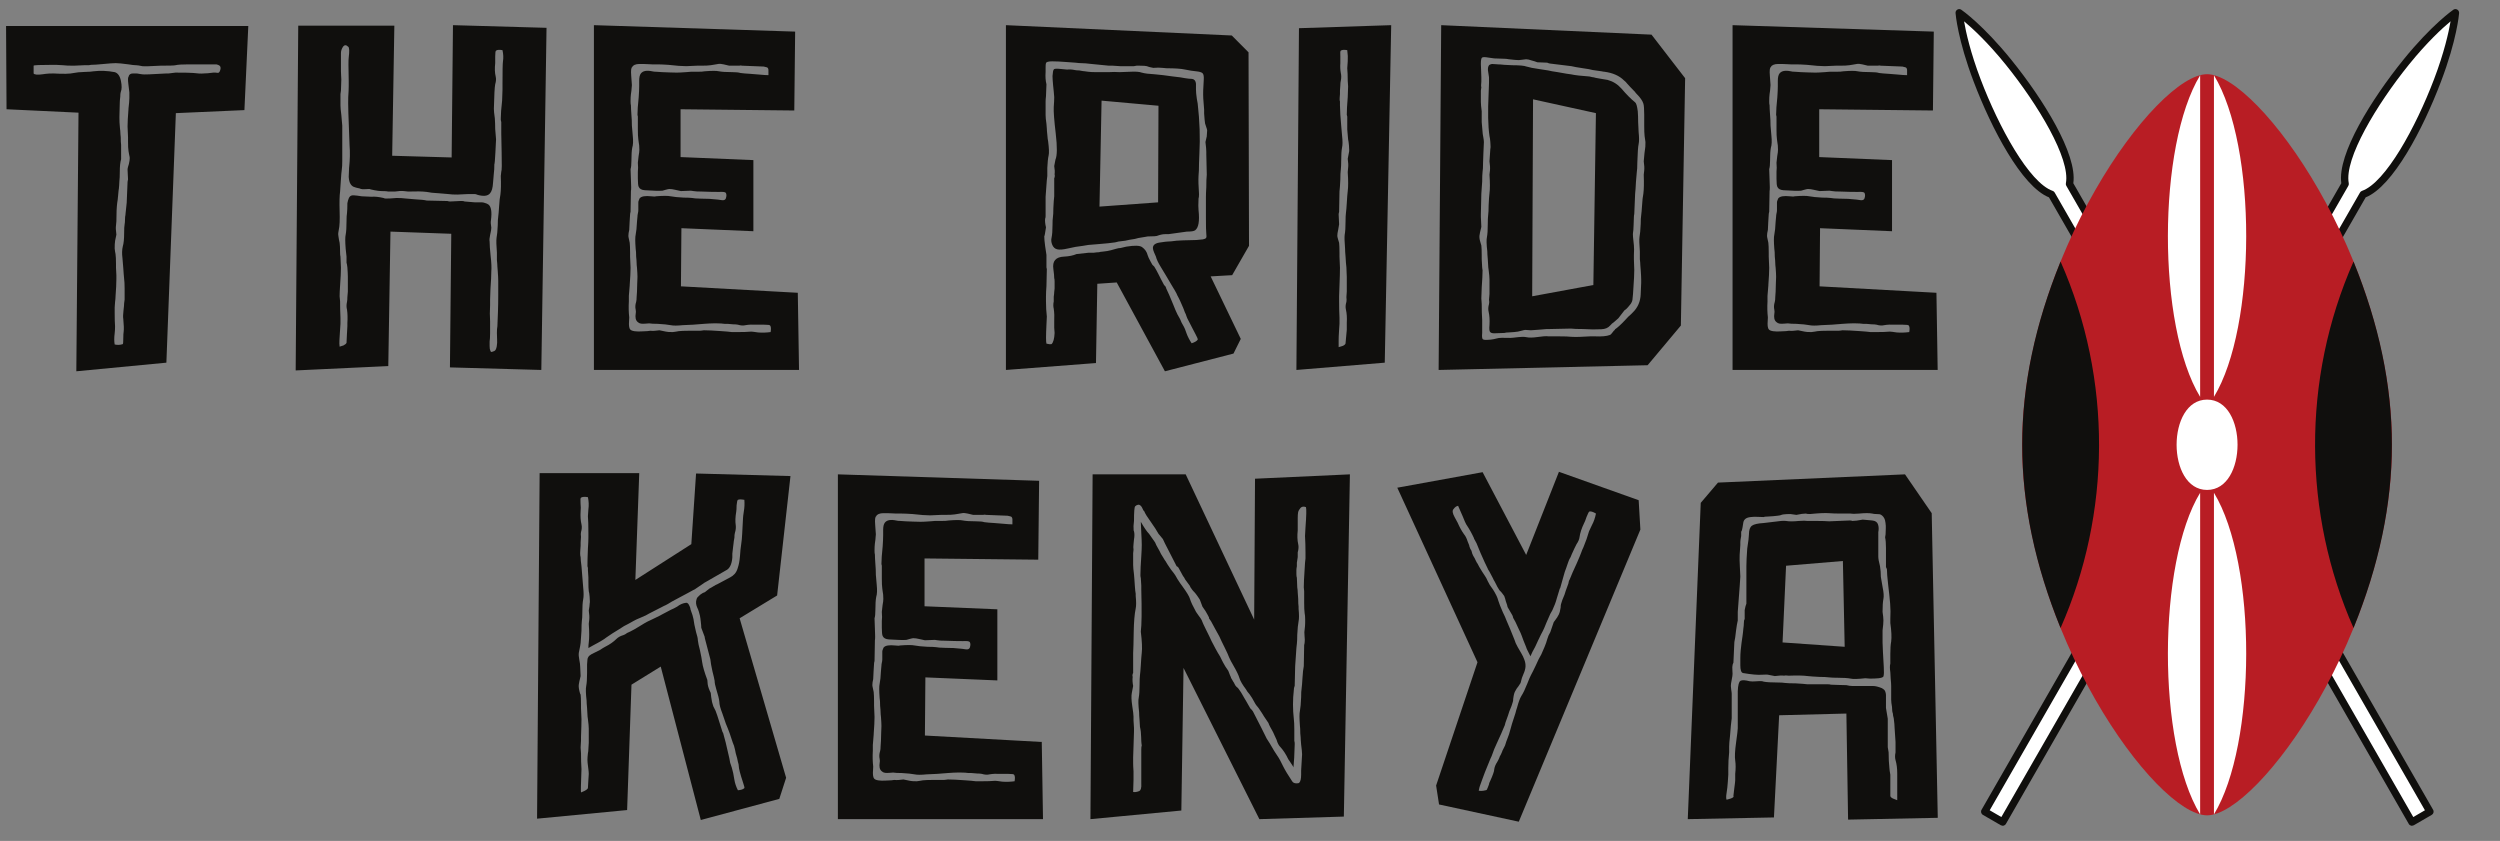 <?xml version="1.0" encoding="UTF-8"?>
<svg xmlns="http://www.w3.org/2000/svg" xmlns:xlink="http://www.w3.org/1999/xlink" width="550" zoomAndPan="magnify" viewBox="0 0 412.5 138.75" height="185" preserveAspectRatio="xMidYMid meet" version="1.0">
  <rect x="0" y="0" width="412.5" height="138.75" fill="#808080" stroke="none"/>
  <defs>
    <g></g>
    <clipPath id="7cc0d3442f">
      <path d="M 327 2 L 405.758 2 L 405.758 136 L 327 136 Z M 327 2 " clip-rule="nonzero"></path>
    </clipPath>
    <clipPath id="9979d8f325">
      <path d="M 326 1.496 L 405.758 1.496 L 405.758 136.254 L 326 136.254 Z M 326 1.496 " clip-rule="nonzero"></path>
    </clipPath>
    <clipPath id="4073d60176">
      <path d="M 322.656 1.496 L 402 1.496 L 402 136.254 L 322.656 136.254 Z M 322.656 1.496 " clip-rule="nonzero"></path>
    </clipPath>
  </defs>
  <g clip-path="url(#7cc0d3442f)">
    <path fill="#ffffff" d="M 386.953 30.352 C 386.082 25.793 392.109 16.336 397 10.277 C 401.676 4.5 405.145 2.109 405.145 2.109 C 405.145 2.109 404.832 6.332 402.184 13.289 C 399.418 20.574 394.285 30.551 389.922 32.07 L 330.445 135.641 L 327.477 133.922 L 386.953 30.352 " fill-opacity="1" fill-rule="nonzero"></path>
  </g>
  <g clip-path="url(#9979d8f325)">
    <path fill="#100f0d" d="M 328.301 133.695 L 330.223 134.812 L 389.398 31.77 C 389.465 31.641 389.586 31.543 389.723 31.496 C 393.602 30.145 398.605 21 401.617 13.074 C 403.309 8.625 404.039 5.293 404.344 3.516 C 402.961 4.668 400.453 6.973 397.469 10.664 C 392.152 17.254 386.773 26.188 387.547 30.234 C 387.574 30.383 387.547 30.527 387.477 30.656 Z M 330.445 136.254 L 330.141 136.168 L 327.172 134.449 C 326.883 134.277 326.785 133.906 326.953 133.617 L 386.316 30.234 C 385.633 25.414 391.352 16.305 396.527 9.895 C 401.203 4.113 404.66 1.703 404.805 1.605 C 405 1.473 405.25 1.461 405.449 1.582 C 405.652 1.699 405.77 1.918 405.754 2.156 C 405.738 2.332 405.398 6.547 402.746 13.504 C 399.82 21.223 394.844 30.754 390.336 32.566 L 330.973 135.949 C 330.887 136.09 330.758 136.191 330.602 136.23 L 330.445 136.254 " fill-opacity="1" fill-rule="nonzero"></path>
  </g>
  <path fill="#ffffff" d="M 341.465 30.352 C 342.332 25.793 336.309 16.336 331.418 10.277 C 326.742 4.5 323.27 2.109 323.27 2.109 C 323.27 2.109 323.59 6.332 326.234 13.289 C 329 20.574 334.129 30.551 338.496 32.07 L 397.973 135.641 L 400.941 133.922 L 341.465 30.352 " fill-opacity="1" fill-rule="nonzero"></path>
  <g clip-path="url(#4073d60176)">
    <path fill="#100f0d" d="M 324.07 3.516 C 324.375 5.293 325.109 8.625 326.801 13.074 C 329.809 21 334.82 30.145 338.695 31.496 C 338.836 31.543 338.953 31.641 339.023 31.77 L 398.191 134.812 L 400.113 133.695 L 340.941 30.656 C 340.867 30.527 340.84 30.383 340.871 30.234 C 341.641 26.188 336.266 17.254 330.945 10.664 C 327.961 6.969 325.453 4.668 324.07 3.516 Z M 397.973 136.254 L 397.816 136.23 C 397.66 136.191 397.527 136.09 397.449 135.949 L 338.082 32.566 C 333.578 30.754 328.594 21.223 325.668 13.504 C 323.02 6.547 322.68 2.332 322.664 2.156 C 322.648 1.918 322.762 1.699 322.969 1.582 C 323.172 1.461 323.418 1.473 323.609 1.605 C 323.758 1.703 327.215 4.113 331.887 9.895 C 337.066 16.305 342.785 25.414 342.098 30.234 L 401.465 133.617 C 401.633 133.906 401.531 134.277 401.246 134.449 L 398.277 136.168 L 397.973 136.254 " fill-opacity="1" fill-rule="nonzero"></path>
  </g>
  <path fill="#b81d24" d="M 364.168 134.531 C 355.691 134.531 333.648 103.961 333.648 73.387 C 333.648 42.816 355.691 12.242 364.168 12.242 C 372.637 12.242 394.68 42.816 394.68 73.387 C 394.68 103.961 372.637 134.531 364.168 134.531 " fill-opacity="1" fill-rule="nonzero"></path>
  <path fill="#100f0d" d="M 339.992 103.621 C 348.309 84.793 348.609 62.66 339.992 43.152 C 331.562 63.949 331.559 82.816 339.992 103.621 " fill-opacity="1" fill-rule="nonzero"></path>
  <path fill="#100f0d" d="M 388.332 103.621 C 380.02 84.793 379.723 62.66 388.332 43.152 C 396.762 63.949 396.77 82.816 388.332 103.621 " fill-opacity="1" fill-rule="nonzero"></path>
  <path fill="#ffffff" d="M 365.301 81.305 L 365.301 134.375 C 372.344 122.805 372.453 93.059 365.301 81.305 " fill-opacity="1" fill-rule="nonzero"></path>
  <path fill="#ffffff" d="M 363.023 81.305 C 355.973 92.898 355.887 122.641 363.023 134.375 L 363.023 81.305 " fill-opacity="1" fill-rule="nonzero"></path>
  <path fill="#ffffff" d="M 363.023 12.422 C 355.973 24.016 355.887 53.754 363.023 65.484 L 363.023 12.422 " fill-opacity="1" fill-rule="nonzero"></path>
  <path fill="#ffffff" d="M 365.301 12.414 L 365.301 65.484 C 372.344 53.922 372.453 24.176 365.301 12.414 " fill-opacity="1" fill-rule="nonzero"></path>
  <path fill="#ffffff" d="M 364.168 65.934 C 357.465 65.934 357.461 80.84 364.168 80.84 C 370.867 80.84 370.875 65.934 364.168 65.934 " fill-opacity="1" fill-rule="nonzero"></path>
  <g fill="#100f0d" fill-opacity="1">
    <g transform="translate(-0.422, 61.043)">
      <g>
        <path d="M 1.422 -56.75 L 41.391 -56.75 L 40.75 -42.875 L 29.438 -42.375 L 27.875 -1.203 L 13.016 0.219 L 13.375 -42.453 L 1.5 -43.016 Z M 36.688 -49.281 C 36.832 -49.613 36.859 -49.875 36.766 -50.062 C 36.711 -50.207 36.5 -50.328 36.125 -50.422 C 36.125 -50.422 35.082 -50.422 33 -50.422 C 33 -50.422 32.5 -50.422 31.5 -50.422 C 30.457 -50.422 29.75 -50.375 29.375 -50.281 C 29.176 -50.227 28.344 -50.203 26.875 -50.203 C 25.219 -50.109 24.223 -50.082 23.891 -50.125 C 23.422 -50.227 23.086 -50.281 22.891 -50.281 L 22.828 -50.281 C 22.586 -50.281 22.188 -50.328 21.625 -50.422 C 20.625 -50.555 19.922 -50.625 19.516 -50.625 C 19.117 -50.625 18.445 -50.578 17.5 -50.484 C 16.551 -50.391 15.863 -50.344 15.438 -50.344 C 15.383 -50.344 15.32 -50.332 15.25 -50.312 C 15.176 -50.289 15.117 -50.281 15.078 -50.281 L 14.297 -50.281 L 12.594 -50.203 C 11.781 -50.203 11.188 -50.227 10.812 -50.281 C 10.719 -50.281 10.523 -50.289 10.234 -50.312 C 9.953 -50.332 9.766 -50.344 9.672 -50.344 L 9.172 -50.344 C 7.035 -50.344 5.969 -50.297 5.969 -50.203 L 5.969 -48.922 C 6.02 -48.828 6.176 -48.766 6.438 -48.734 C 6.695 -48.711 7.016 -48.727 7.391 -48.781 L 7.969 -48.859 C 8.25 -48.898 8.676 -48.922 9.25 -48.922 C 10.852 -48.828 11.969 -48.852 12.594 -49 C 13.008 -49.094 13.598 -49.148 14.359 -49.172 C 15.117 -49.191 15.617 -49.227 15.859 -49.281 C 16.992 -49.414 18.156 -49.367 19.344 -49.141 C 19.863 -48.992 20.207 -48.516 20.375 -47.703 C 20.539 -46.898 20.531 -46.285 20.344 -45.859 C 20.289 -45.672 20.266 -45.41 20.266 -45.078 C 20.211 -44.648 20.188 -44.344 20.188 -44.156 C 20.188 -44.113 20.176 -43.723 20.156 -42.984 C 20.133 -42.254 20.125 -41.836 20.125 -41.734 C 20.125 -41.078 20.145 -40.582 20.188 -40.25 C 20.188 -40.156 20.195 -40.023 20.219 -39.859 C 20.25 -39.691 20.266 -39.562 20.266 -39.469 C 20.266 -39.32 20.273 -39.129 20.297 -38.891 C 20.328 -38.66 20.344 -38.5 20.344 -38.406 C 20.344 -37.832 20.363 -37.406 20.406 -37.125 L 20.406 -34.766 C 20.258 -34.297 20.188 -33.586 20.188 -32.641 C 20.188 -31.973 20.164 -31.5 20.125 -31.219 C 20.125 -31.031 20.109 -30.754 20.078 -30.391 C 20.055 -30.035 20.023 -29.766 19.984 -29.578 C 19.984 -29.535 19.957 -29.254 19.906 -28.734 C 19.863 -28.211 19.816 -27.832 19.766 -27.594 C 19.672 -26.883 19.625 -25.863 19.625 -24.531 C 19.582 -24.156 19.562 -23.922 19.562 -23.828 C 19.508 -23.535 19.531 -23.035 19.625 -22.328 C 19.531 -21.805 19.457 -21.453 19.406 -21.266 L 19.406 -21.188 C 19.363 -21 19.344 -20.617 19.344 -20.047 C 19.344 -19.953 19.363 -19.785 19.406 -19.547 C 19.457 -19.316 19.484 -19.176 19.484 -19.125 C 19.535 -18.789 19.562 -18.25 19.562 -17.5 L 19.562 -16.859 L 19.625 -15.641 L 19.625 -15 C 19.625 -14.289 19.578 -13.32 19.484 -12.094 C 19.484 -11.895 19.457 -11.594 19.406 -11.188 C 19.363 -10.789 19.344 -10.5 19.344 -10.312 L 19.344 -9.453 C 19.344 -8.504 19.363 -7.75 19.406 -7.188 C 19.406 -6.758 19.383 -6.379 19.344 -6.047 C 19.25 -5.336 19.25 -4.723 19.344 -4.203 C 19.812 -4.098 20.258 -4.117 20.688 -4.266 C 20.738 -4.316 20.766 -4.648 20.766 -5.266 C 20.766 -5.734 20.785 -6.086 20.828 -6.328 C 20.879 -6.754 20.859 -7.441 20.766 -8.391 C 20.711 -8.723 20.723 -9.188 20.797 -9.781 C 20.867 -10.375 20.906 -10.785 20.906 -11.016 C 20.906 -11.066 20.914 -11.148 20.938 -11.266 C 20.969 -11.391 20.984 -11.5 20.984 -11.594 L 20.984 -13.438 C 20.984 -14.145 20.957 -14.664 20.906 -15 C 20.906 -15.094 20.879 -15.391 20.828 -15.891 C 20.785 -16.391 20.766 -16.688 20.766 -16.781 L 20.625 -18.484 C 20.531 -19.203 20.551 -19.844 20.688 -20.406 C 20.832 -20.883 20.906 -21.617 20.906 -22.609 C 20.906 -23.273 20.93 -23.75 20.984 -24.031 C 21.023 -24.219 21.047 -24.477 21.047 -24.812 C 21.047 -25.145 21.07 -25.406 21.125 -25.594 L 21.125 -25.672 L 21.328 -27.594 L 21.469 -31 C 21.469 -31.051 21.477 -31.125 21.5 -31.219 C 21.531 -31.312 21.547 -31.383 21.547 -31.438 L 21.469 -33.062 C 21.469 -33.156 21.492 -33.305 21.547 -33.516 C 21.598 -33.734 21.645 -33.891 21.688 -33.984 C 21.781 -34.367 21.828 -34.703 21.828 -34.984 C 21.828 -35.078 21.789 -35.273 21.719 -35.578 C 21.656 -35.891 21.625 -36.07 21.625 -36.125 C 21.57 -36.457 21.547 -37.004 21.547 -37.766 L 21.547 -38.406 C 21.492 -39.539 21.469 -40.129 21.469 -40.172 C 21.469 -40.785 21.52 -41.758 21.625 -43.094 L 21.625 -43.156 C 21.719 -43.914 21.766 -44.488 21.766 -44.875 L 21.766 -45.797 C 21.766 -45.93 21.711 -46.367 21.609 -47.109 C 21.516 -47.848 21.52 -48.266 21.625 -48.359 C 21.664 -48.547 21.742 -48.688 21.859 -48.781 C 21.984 -48.875 22.148 -48.922 22.359 -48.922 C 22.578 -48.922 22.754 -48.922 22.891 -48.922 C 23.035 -48.922 23.227 -48.895 23.469 -48.844 C 23.707 -48.801 23.848 -48.781 23.891 -48.781 C 24.078 -48.727 25.406 -48.773 27.875 -48.922 L 28.234 -48.922 C 28.941 -49.016 29.32 -49.062 29.375 -49.062 C 30.977 -49.062 31.973 -49.039 32.359 -49 C 33.066 -48.906 33.609 -48.879 33.984 -48.922 C 34.41 -48.922 34.957 -48.969 35.625 -49.062 C 35.77 -49.062 35.891 -49.062 35.984 -49.062 C 36.078 -49.062 36.172 -49.051 36.266 -49.031 C 36.359 -49.008 36.441 -49.02 36.516 -49.062 C 36.586 -49.113 36.645 -49.188 36.688 -49.281 Z M 36.688 -49.281 "></path>
      </g>
    </g>
  </g>
  <g fill="#100f0d" fill-opacity="1">
    <g transform="translate(47.365, 61.043)">
      <g>
        <path d="M 27.375 -56.891 L 42.812 -56.453 L 41.953 0 L 26.875 -0.422 L 27.094 -22.469 L 17.062 -22.828 L 16.703 -0.641 L 1.422 0.078 L 1.844 -56.812 L 17.703 -56.812 L 17.344 -35.344 L 27.156 -35.062 Z M 35.625 -50.922 C 35.719 -51.484 35.691 -52.098 35.547 -52.766 C 35.023 -52.859 34.672 -52.832 34.484 -52.688 C 34.391 -52.645 34.344 -52.316 34.344 -51.703 C 34.344 -51.223 34.344 -50.863 34.344 -50.625 C 34.25 -49.77 34.273 -49.035 34.422 -48.422 C 34.516 -48.047 34.488 -47.617 34.344 -47.141 C 34.25 -46.672 34.176 -45.32 34.125 -43.094 C 34.125 -42.758 34.176 -42.238 34.281 -41.531 C 34.32 -40.957 34.344 -40.363 34.344 -39.75 L 34.484 -38.047 C 34.484 -37.805 34.445 -37.082 34.375 -35.875 C 34.312 -34.664 34.254 -34.016 34.203 -33.922 C 34.203 -33.305 34.176 -32.832 34.125 -32.5 C 34.082 -32.113 34.035 -31.566 33.984 -30.859 C 33.941 -30.055 33.781 -29.488 33.5 -29.156 C 33.113 -28.676 32.375 -28.602 31.281 -28.938 C 31.281 -29.031 30.758 -29.055 29.719 -29.016 L 28.094 -28.938 C 27.469 -28.938 26.992 -28.961 26.672 -29.016 C 26.285 -29.055 25.738 -29.102 25.031 -29.156 C 24.176 -29.195 23.516 -29.27 23.047 -29.375 C 22.328 -29.469 21.305 -29.488 19.984 -29.438 C 19.598 -29.488 19.359 -29.516 19.266 -29.516 C 18.891 -29.555 18.395 -29.531 17.781 -29.438 L 16.703 -29.438 C 16.566 -29.488 16.191 -29.516 15.578 -29.516 C 15.285 -29.516 14.898 -29.562 14.422 -29.656 C 13.953 -29.75 13.672 -29.816 13.578 -29.859 C 13.441 -29.859 13.207 -29.848 12.875 -29.828 C 12.539 -29.805 12.328 -29.816 12.234 -29.859 C 12.18 -29.859 12.109 -29.883 12.016 -29.938 C 11.547 -30.031 11.203 -30.125 10.984 -30.219 C 10.773 -30.312 10.598 -30.477 10.453 -30.719 C 10.305 -30.957 10.211 -31.336 10.172 -31.859 C 10.211 -32.754 10.234 -33.25 10.234 -33.344 C 10.379 -34.676 10.406 -35.91 10.312 -37.047 C 10.125 -41.504 10.051 -44.16 10.094 -45.016 C 10.145 -45.773 10.172 -46.367 10.172 -46.797 L 10.172 -47.719 C 10.117 -49.945 10.117 -51.223 10.172 -51.547 C 10.305 -52.598 10.281 -53.191 10.094 -53.328 C 9.758 -53.66 9.473 -53.66 9.234 -53.328 C 9.004 -52.992 8.891 -52.641 8.891 -52.266 C 8.891 -52.023 8.891 -51.551 8.891 -50.844 C 8.891 -50.133 8.891 -49.613 8.891 -49.281 C 8.891 -49.094 8.898 -48.844 8.922 -48.531 C 8.941 -48.219 8.953 -48.016 8.953 -47.922 C 8.953 -47.547 8.941 -47.238 8.922 -47 C 8.898 -46.758 8.891 -46.453 8.891 -46.078 C 8.891 -45.984 8.863 -45.797 8.812 -45.516 C 8.812 -45.422 8.812 -45.219 8.812 -44.906 C 8.812 -44.594 8.812 -44.391 8.812 -44.297 C 8.812 -44.016 8.812 -43.801 8.812 -43.656 C 8.812 -43.32 8.859 -42.801 8.953 -42.094 C 9.004 -41.531 9.055 -40.938 9.109 -40.312 C 9.109 -40.082 9.109 -38.141 9.109 -34.484 C 9.109 -33.867 9.082 -33.395 9.031 -33.062 C 8.977 -32.688 8.93 -32.164 8.891 -31.5 C 8.836 -30.602 8.789 -29.914 8.75 -29.438 C 8.656 -28.77 8.629 -27.703 8.672 -26.234 C 8.723 -24.766 8.676 -23.723 8.531 -23.109 C 8.438 -22.734 8.414 -22.398 8.469 -22.109 C 8.469 -22.016 8.5 -21.812 8.562 -21.5 C 8.633 -21.195 8.672 -21.023 8.672 -20.984 C 8.723 -20.648 8.75 -20.102 8.75 -19.344 C 8.75 -19.062 8.77 -18.848 8.812 -18.703 L 8.891 -16.859 C 8.891 -16.191 8.844 -15.219 8.75 -13.938 C 8.695 -13.133 8.672 -12.539 8.672 -12.156 L 8.75 -11.312 C 8.75 -10.406 8.77 -9.504 8.812 -8.609 C 8.812 -8.461 8.812 -8.129 8.812 -7.609 C 8.812 -7.461 8.785 -7.066 8.734 -6.422 C 8.691 -5.785 8.66 -5.281 8.641 -4.906 C 8.617 -4.531 8.629 -4.176 8.672 -3.844 L 9.312 -4.047 C 9.594 -4.191 9.758 -4.336 9.812 -4.484 C 9.812 -4.523 9.832 -4.973 9.875 -5.828 C 9.926 -6.68 9.953 -7.156 9.953 -7.25 C 9.953 -7.344 9.953 -7.508 9.953 -7.75 C 10.004 -8.602 9.984 -9.336 9.891 -9.953 C 9.785 -10.336 9.785 -10.766 9.891 -11.234 C 9.93 -11.422 9.953 -11.68 9.953 -12.016 C 10.004 -12.492 10.031 -12.801 10.031 -12.938 C 10.031 -12.988 10.031 -13.379 10.031 -14.109 C 10.031 -14.848 10.031 -15.266 10.031 -15.359 C 10.031 -15.691 10.004 -16.211 9.953 -16.922 C 9.91 -17.305 9.863 -17.566 9.812 -17.703 C 9.812 -17.941 9.812 -18.273 9.812 -18.703 C 9.758 -19.273 9.711 -19.703 9.672 -19.984 C 9.578 -21.172 9.578 -21.953 9.672 -22.328 C 9.766 -22.805 9.812 -23.539 9.812 -24.531 C 9.812 -25.145 9.836 -25.598 9.891 -25.891 C 9.93 -26.266 9.953 -26.805 9.953 -27.516 C 10.004 -27.805 10.078 -28.066 10.172 -28.297 C 10.266 -28.535 10.406 -28.691 10.594 -28.766 C 10.781 -28.836 11.098 -28.836 11.547 -28.766 C 12.004 -28.691 12.254 -28.656 12.297 -28.656 L 13.938 -28.578 C 14.457 -28.629 15.117 -28.562 15.922 -28.375 C 16.023 -28.281 16.383 -28.254 17 -28.297 C 17.613 -28.348 17.969 -28.375 18.062 -28.375 C 18.676 -28.375 19.148 -28.348 19.484 -28.297 C 19.859 -28.254 20.406 -28.207 21.125 -28.156 C 22.02 -28.113 22.66 -28.047 23.047 -27.953 L 26.453 -27.875 C 26.641 -27.82 26.781 -27.797 26.875 -27.797 L 28.516 -27.875 C 28.609 -27.875 28.738 -27.875 28.906 -27.875 C 29.07 -27.875 29.203 -27.848 29.297 -27.797 C 30.242 -27.703 30.812 -27.656 31 -27.656 C 31.094 -27.656 31.281 -27.656 31.562 -27.656 C 31.852 -27.656 32.055 -27.656 32.172 -27.656 C 32.297 -27.656 32.461 -27.617 32.672 -27.547 C 32.891 -27.484 33.066 -27.406 33.203 -27.312 C 33.68 -26.977 33.828 -26.098 33.641 -24.672 C 33.586 -24.43 33.609 -24.031 33.703 -23.469 C 33.703 -23.227 33.641 -22.848 33.516 -22.328 C 33.398 -21.805 33.367 -21.426 33.422 -21.188 C 33.422 -20.664 33.477 -19.859 33.594 -18.766 C 33.719 -17.68 33.754 -16.852 33.703 -16.281 C 33.703 -15.613 33.656 -14.645 33.562 -13.375 C 33.52 -12.613 33.5 -12.02 33.5 -11.594 L 33.5 -10.672 C 33.445 -9.766 33.445 -8.883 33.5 -8.031 C 33.5 -7.895 33.5 -7.566 33.5 -7.047 C 33.5 -6.898 33.5 -6.551 33.5 -6 C 33.5 -5.457 33.473 -5.02 33.422 -4.688 C 33.422 -4.551 33.422 -4.445 33.422 -4.375 C 33.422 -4.301 33.422 -4.156 33.422 -3.938 C 33.422 -3.727 33.43 -3.578 33.453 -3.484 C 33.484 -3.391 33.52 -3.27 33.562 -3.125 C 33.613 -2.988 33.695 -2.941 33.812 -2.984 C 33.926 -3.035 34.055 -3.082 34.203 -3.125 C 34.391 -3.219 34.52 -3.469 34.594 -3.875 C 34.664 -4.281 34.688 -4.672 34.656 -5.047 C 34.633 -5.43 34.625 -5.785 34.625 -6.109 C 34.625 -6.586 34.648 -6.945 34.703 -7.188 C 34.742 -7.938 34.773 -8.727 34.797 -9.562 C 34.828 -10.395 34.844 -11.332 34.844 -12.375 C 34.844 -13.414 34.844 -14.195 34.844 -14.719 C 34.844 -15.051 34.816 -15.57 34.766 -16.281 C 34.723 -16.613 34.703 -16.875 34.703 -17.062 C 34.703 -17.301 34.676 -17.66 34.625 -18.141 C 34.625 -18.703 34.625 -19.102 34.625 -19.344 C 34.531 -20.531 34.508 -21.336 34.562 -21.766 C 34.656 -22.234 34.723 -22.941 34.766 -23.891 C 34.766 -24.504 34.789 -24.977 34.844 -25.312 C 34.895 -25.695 34.941 -26.242 34.984 -26.953 C 35.035 -27.848 35.109 -28.508 35.203 -28.938 C 35.297 -29.656 35.316 -30.676 35.266 -32 C 35.316 -32.375 35.344 -32.609 35.344 -32.703 C 35.438 -32.898 35.457 -33.957 35.406 -35.875 C 35.363 -37.789 35.344 -38.844 35.344 -39.031 C 35.344 -39.32 35.344 -39.535 35.344 -39.672 L 35.344 -40.891 C 35.344 -40.93 35.316 -41.051 35.266 -41.25 L 35.266 -41.531 C 35.266 -42.188 35.336 -43.156 35.484 -44.438 C 35.523 -45.195 35.547 -45.789 35.547 -46.219 L 35.547 -47.078 C 35.547 -49.305 35.57 -50.586 35.625 -50.922 Z M 35.625 -50.922 "></path>
      </g>
    </g>
  </g>
  <g fill="#100f0d" fill-opacity="1">
    <g transform="translate(96.574, 61.043)">
      <g>
        <path d="M 35.062 -12.734 L 35.266 0 L 1.422 0 L 1.422 -56.891 L 34.625 -55.828 L 34.484 -42.812 L 15.719 -43.016 L 15.719 -35.125 L 27.734 -34.625 L 27.734 -22.891 L 15.859 -23.391 L 15.781 -13.797 Z M 30.578 -6.25 C 30.672 -6.781 30.645 -7.141 30.5 -7.328 C 30.457 -7.422 30.129 -7.469 29.516 -7.469 C 28.941 -7.469 28.516 -7.469 28.234 -7.469 C 27.566 -7.508 26.973 -7.484 26.453 -7.391 C 26.078 -7.297 25.648 -7.32 25.172 -7.469 C 24.984 -7.508 24.723 -7.531 24.391 -7.531 C 23.91 -7.582 23.602 -7.609 23.469 -7.609 C 23.375 -7.609 23.207 -7.609 22.969 -7.609 C 22.633 -7.66 22.234 -7.688 21.766 -7.688 C 21.473 -7.688 21.258 -7.688 21.125 -7.688 C 20.789 -7.688 20.27 -7.66 19.562 -7.609 C 18.988 -7.555 18.395 -7.508 17.781 -7.469 L 16.078 -7.391 C 15.172 -7.297 14.504 -7.297 14.078 -7.391 C 13.609 -7.484 12.898 -7.555 11.953 -7.609 C 11.328 -7.609 10.852 -7.633 10.531 -7.688 C 10.383 -7.688 10.18 -7.672 9.922 -7.641 C 9.66 -7.617 9.422 -7.617 9.203 -7.641 C 8.992 -7.672 8.816 -7.754 8.672 -7.891 C 8.484 -8.035 8.363 -8.238 8.312 -8.5 C 8.27 -8.758 8.27 -9.004 8.312 -9.234 C 8.363 -9.473 8.363 -9.711 8.312 -9.953 C 8.219 -10.336 8.242 -10.766 8.391 -11.234 C 8.441 -11.422 8.469 -11.68 8.469 -12.016 C 8.508 -12.492 8.531 -12.801 8.531 -12.938 C 8.531 -12.988 8.539 -13.379 8.562 -14.109 C 8.594 -14.848 8.609 -15.266 8.609 -15.359 C 8.609 -15.691 8.582 -16.191 8.531 -16.859 C 8.488 -17.18 8.469 -17.441 8.469 -17.641 C 8.469 -17.867 8.441 -18.223 8.391 -18.703 C 8.391 -19.273 8.363 -19.703 8.312 -19.984 C 8.219 -21.172 8.219 -21.953 8.312 -22.328 C 8.414 -22.805 8.488 -23.52 8.531 -24.469 C 8.531 -24.602 8.555 -24.883 8.609 -25.312 C 8.609 -25.457 8.629 -25.625 8.672 -25.812 C 8.723 -26 8.75 -26.188 8.75 -26.375 C 8.75 -26.801 8.75 -26.992 8.75 -26.953 C 8.75 -27.047 8.75 -27.16 8.75 -27.297 C 8.75 -27.441 8.75 -27.562 8.75 -27.656 C 8.75 -27.75 8.77 -27.844 8.812 -27.938 C 8.863 -28.039 8.91 -28.16 8.953 -28.297 C 9.098 -28.484 9.336 -28.602 9.672 -28.656 C 10.004 -28.707 10.395 -28.707 10.844 -28.656 C 11.289 -28.602 11.562 -28.602 11.656 -28.656 C 12.844 -28.75 13.648 -28.75 14.078 -28.656 C 14.555 -28.562 15.27 -28.488 16.219 -28.438 C 16.832 -28.438 17.305 -28.414 17.641 -28.375 C 17.828 -28.32 18.312 -28.285 19.094 -28.266 C 19.875 -28.242 20.312 -28.234 20.406 -28.234 L 20.484 -28.234 C 21.66 -28.141 22.348 -28.066 22.547 -28.016 C 22.879 -27.973 23.094 -28.066 23.188 -28.297 C 23.32 -28.68 23.32 -28.988 23.188 -29.219 C 23.094 -29.363 22.711 -29.414 22.047 -29.375 C 21.191 -29.375 20.242 -29.395 19.203 -29.438 C 18.586 -29.438 18.133 -29.461 17.844 -29.516 C 17.656 -29.555 17.516 -29.578 17.422 -29.578 L 15.781 -29.516 C 15.551 -29.555 15.242 -29.625 14.859 -29.719 C 14.484 -29.812 14.148 -29.859 13.859 -29.859 C 13.766 -29.859 13.551 -29.812 13.219 -29.719 C 13.219 -29.719 13.055 -29.672 12.734 -29.578 C 12.211 -29.535 11.238 -29.562 9.812 -29.656 C 9.289 -29.695 8.957 -29.883 8.812 -30.219 C 8.719 -30.406 8.672 -30.859 8.672 -31.578 L 8.672 -32.703 C 8.723 -33.086 8.723 -33.586 8.672 -34.203 C 8.766 -35.098 8.836 -35.664 8.891 -35.906 C 8.93 -36.094 8.93 -36.473 8.891 -37.047 C 8.891 -37.141 8.863 -37.316 8.812 -37.578 C 8.77 -37.836 8.75 -37.992 8.75 -38.047 C 8.695 -38.422 8.672 -38.961 8.672 -39.672 C 8.672 -39.961 8.672 -40.176 8.672 -40.312 L 8.672 -41.531 C 8.672 -41.57 8.672 -41.664 8.672 -41.812 L 8.609 -42.094 C 8.609 -42.758 8.676 -43.734 8.812 -45.016 C 8.863 -45.773 8.891 -46.367 8.891 -46.797 C 8.891 -46.93 8.891 -47.238 8.891 -47.719 C 8.891 -48.281 8.984 -48.68 9.172 -48.922 C 9.504 -49.348 10.117 -49.469 11.016 -49.281 C 11.211 -49.227 11.453 -49.203 11.734 -49.203 C 12.203 -49.16 12.508 -49.141 12.656 -49.141 C 12.707 -49.141 13.098 -49.125 13.828 -49.094 C 14.566 -49.07 14.984 -49.062 15.078 -49.062 C 15.41 -49.062 15.93 -49.086 16.641 -49.141 C 16.973 -49.18 17.234 -49.203 17.422 -49.203 C 17.66 -49.203 17.992 -49.203 18.422 -49.203 L 18.484 -49.203 C 19.055 -49.203 19.461 -49.227 19.703 -49.281 C 20.879 -49.375 21.66 -49.375 22.047 -49.281 C 22.516 -49.188 23.25 -49.141 24.25 -49.141 C 24.863 -49.141 25.312 -49.094 25.594 -49 C 25.977 -48.945 26.523 -48.898 27.234 -48.859 C 27.379 -48.859 27.828 -48.82 28.578 -48.75 C 29.336 -48.676 29.883 -48.641 30.219 -48.641 C 30.219 -48.828 30.219 -48.988 30.219 -49.125 C 30.219 -49.27 30.219 -49.391 30.219 -49.484 C 30.219 -49.586 30.191 -49.688 30.141 -49.781 C 30.098 -49.875 30.016 -49.93 29.891 -49.953 C 29.773 -49.973 29.625 -50.008 29.438 -50.062 L 25.891 -50.203 C 25.691 -50.254 25.523 -50.254 25.391 -50.203 L 23.75 -50.203 C 23.508 -50.254 23.203 -50.328 22.828 -50.422 C 22.441 -50.516 22.133 -50.535 21.906 -50.484 C 21.812 -50.484 21.598 -50.445 21.266 -50.375 C 20.93 -50.312 20.738 -50.281 20.688 -50.281 C 20.352 -50.227 19.812 -50.203 19.062 -50.203 C 18.77 -50.203 18.555 -50.203 18.422 -50.203 L 16.641 -50.125 C 15.973 -50.125 15 -50.195 13.719 -50.344 C 12.914 -50.395 12.328 -50.422 11.953 -50.422 L 11.016 -50.422 C 10.922 -50.422 10.719 -50.43 10.406 -50.453 C 10.102 -50.473 9.844 -50.484 9.625 -50.484 C 9.414 -50.484 9.172 -50.484 8.891 -50.484 C 8.609 -50.484 8.359 -50.438 8.141 -50.344 C 7.93 -50.25 7.801 -50.129 7.75 -49.984 C 7.562 -49.891 7.504 -49.406 7.578 -48.531 C 7.648 -47.656 7.688 -47.145 7.688 -47 C 7.633 -46.531 7.609 -46.223 7.609 -46.078 C 7.609 -45.984 7.582 -45.797 7.531 -45.516 C 7.488 -45.18 7.469 -44.773 7.469 -44.297 C 7.469 -44.016 7.488 -43.801 7.531 -43.656 C 7.531 -43.32 7.555 -42.801 7.609 -42.094 C 7.66 -41.531 7.688 -40.938 7.688 -40.312 L 7.828 -38.688 C 7.922 -37.781 7.895 -37.113 7.75 -36.688 C 7.656 -36.219 7.609 -35.484 7.609 -34.484 C 7.609 -33.867 7.562 -33.422 7.469 -33.141 C 7.469 -32.992 7.488 -32.41 7.531 -31.391 C 7.582 -30.367 7.582 -29.742 7.531 -29.516 L 7.469 -26.094 C 7.414 -25.906 7.391 -25.766 7.391 -25.672 C 7.391 -25.523 7.363 -25.098 7.312 -24.391 C 7.27 -23.68 7.25 -23.254 7.25 -23.109 C 7.156 -22.734 7.109 -22.398 7.109 -22.109 C 7.109 -22.016 7.145 -21.812 7.219 -21.5 C 7.289 -21.195 7.328 -21.023 7.328 -20.984 C 7.367 -20.648 7.391 -20.102 7.391 -19.344 C 7.391 -19.062 7.391 -18.848 7.391 -18.703 L 7.469 -16.859 C 7.469 -16.191 7.422 -15.242 7.328 -14.016 L 7.328 -13.938 C 7.273 -13.176 7.227 -12.609 7.188 -12.234 L 7.188 -11.312 C 7.133 -10.363 7.156 -9.484 7.25 -8.672 C 7.25 -8.535 7.238 -8.32 7.219 -8.031 C 7.195 -7.75 7.195 -7.488 7.219 -7.25 C 7.238 -7.008 7.305 -6.816 7.422 -6.672 C 7.547 -6.535 7.785 -6.441 8.141 -6.391 C 8.492 -6.348 8.848 -6.336 9.203 -6.359 C 9.555 -6.391 9.898 -6.406 10.234 -6.406 L 10.734 -6.469 C 11.117 -6.426 11.617 -6.453 12.234 -6.547 C 12.754 -6.453 13.109 -6.379 13.297 -6.328 C 13.484 -6.273 13.863 -6.25 14.438 -6.25 C 14.531 -6.25 14.719 -6.273 15 -6.328 C 15 -6.328 15.145 -6.352 15.438 -6.406 C 15.812 -6.445 16.352 -6.469 17.062 -6.469 C 17.352 -6.469 17.566 -6.469 17.703 -6.469 L 18.922 -6.469 C 18.961 -6.469 19.066 -6.477 19.234 -6.5 C 19.398 -6.531 19.508 -6.547 19.562 -6.547 C 20.219 -6.547 21.188 -6.5 22.469 -6.406 C 23.27 -6.352 23.836 -6.301 24.172 -6.25 L 25.109 -6.25 C 26.055 -6.25 26.812 -6.273 27.375 -6.328 C 27.52 -6.328 27.898 -6.281 28.516 -6.188 C 29.18 -6.133 29.867 -6.156 30.578 -6.25 Z M 30.578 -6.25 "></path>
      </g>
    </g>
  </g>
  <g fill="#100f0d" fill-opacity="1">
    <g transform="translate(138.245, 61.043)">
      <g></g>
    </g>
  </g>
  <g fill="#100f0d" fill-opacity="1">
    <g transform="translate(164.556, 61.043)">
      <g>
        <path d="M 32.922 -44.734 C 32.973 -44.398 33.02 -44.141 33.062 -43.953 C 33.395 -41.055 33.488 -38.305 33.344 -35.703 C 33.344 -35.316 33.32 -34.77 33.281 -34.062 C 33.281 -33.156 33.254 -32.488 33.203 -32.062 C 33.16 -31.352 33.188 -30.336 33.281 -29.016 C 33.281 -28.629 33.254 -28.391 33.203 -28.297 C 33.16 -27.348 33.16 -26.707 33.203 -26.375 C 33.398 -24.57 33.211 -23.461 32.641 -23.047 C 32.453 -22.898 32 -22.828 31.281 -22.828 L 28.234 -22.406 L 28.094 -22.406 C 27.895 -22.406 27.75 -22.406 27.656 -22.406 C 27.281 -22.406 26.832 -22.305 26.312 -22.109 C 26.125 -22.066 25.801 -22.047 25.344 -22.047 C 24.895 -22.047 24.602 -22.02 24.469 -21.969 C 23.895 -21.875 23.488 -21.805 23.25 -21.766 C 23.008 -21.672 22.516 -21.57 21.766 -21.469 C 21.523 -21.426 21.312 -21.379 21.125 -21.328 L 19.984 -21.188 C 19.93 -21.188 19.832 -21.16 19.688 -21.109 C 19.551 -21.066 19.457 -21.047 19.406 -21.047 C 18.789 -20.953 17.891 -20.859 16.703 -20.766 C 15.992 -20.711 15.426 -20.664 15 -20.625 L 14.156 -20.484 C 13.301 -20.391 12.469 -20.242 11.656 -20.047 C 10.852 -19.859 10.258 -19.812 9.875 -19.906 C 9.5 -20 9.227 -20.25 9.062 -20.656 C 8.895 -21.062 8.859 -21.453 8.953 -21.828 C 9.055 -22.305 9.109 -22.992 9.109 -23.891 C 9.109 -24.504 9.129 -24.93 9.172 -25.172 C 9.223 -25.504 9.25 -26.023 9.25 -26.734 C 9.289 -27.586 9.336 -28.227 9.391 -28.656 L 9.391 -31.641 L 9.453 -31.781 C 9.504 -31.969 9.504 -32.133 9.453 -32.281 C 9.504 -32.664 9.484 -33.117 9.391 -33.641 C 9.484 -34.109 9.551 -34.461 9.594 -34.703 C 9.883 -35.367 9.898 -36.801 9.641 -39 C 9.379 -41.207 9.27 -42.664 9.312 -43.375 C 9.363 -44.082 9.391 -44.629 9.391 -45.016 L 9.312 -45.938 C 9.312 -45.977 9.273 -46.332 9.203 -47 C 9.141 -47.664 9.109 -48.164 9.109 -48.5 C 9.148 -49.113 9.219 -49.469 9.312 -49.562 C 9.363 -49.707 9.719 -49.742 10.375 -49.672 C 11.039 -49.598 11.422 -49.562 11.516 -49.562 C 11.898 -49.613 12.328 -49.586 12.797 -49.484 C 12.984 -49.441 13.223 -49.422 13.516 -49.422 C 13.984 -49.328 14.289 -49.281 14.438 -49.281 C 14.531 -49.281 14.719 -49.254 15 -49.203 C 15.332 -49.16 15.738 -49.141 16.219 -49.141 C 16.5 -49.141 16.711 -49.141 16.859 -49.141 C 17.18 -49.141 17.703 -49.141 18.422 -49.141 C 18.984 -49.18 19.57 -49.18 20.188 -49.141 L 21.906 -49.203 C 22.801 -49.254 23.441 -49.207 23.828 -49.062 C 24.297 -48.926 25.031 -48.832 26.031 -48.781 C 26.645 -48.727 27.094 -48.68 27.375 -48.641 C 27.758 -48.586 28.305 -48.516 29.016 -48.422 C 29.91 -48.328 30.57 -48.234 31 -48.141 L 31.578 -48.062 C 32.004 -48.062 32.285 -48.016 32.422 -47.922 C 32.566 -47.828 32.66 -47.707 32.703 -47.562 C 32.754 -47.426 32.781 -47.297 32.781 -47.172 C 32.781 -47.055 32.781 -46.891 32.781 -46.672 C 32.781 -46.461 32.781 -46.312 32.781 -46.219 C 32.781 -45.883 32.828 -45.391 32.922 -44.734 Z M 26.531 -27.656 L 26.594 -43.594 L 17.203 -44.438 L 16.859 -26.953 Z M 38.75 -15.641 L 35.203 -15.438 L 40.172 -5.125 L 38.969 -2.703 L 27.656 0.219 L 19.703 -14.438 L 16.5 -14.219 L 16.281 -1.141 L 1.422 0 L 1.422 -56.891 L 38.688 -55.188 L 41.453 -52.406 L 41.531 -20.484 Z M 34.484 -35.984 C 34.484 -36.316 34.438 -36.859 34.344 -37.609 C 34.395 -37.848 34.469 -38.16 34.562 -38.547 L 34.562 -38.609 C 34.602 -38.992 34.625 -39.301 34.625 -39.531 C 34.625 -39.625 34.566 -39.828 34.453 -40.141 C 34.336 -40.453 34.281 -40.629 34.281 -40.672 C 34.227 -41.004 34.176 -41.551 34.125 -42.312 C 34.125 -42.551 34.125 -42.766 34.125 -42.953 C 34.031 -44.141 33.984 -44.754 33.984 -44.797 C 33.941 -45.555 33.969 -46.578 34.062 -47.859 C 34.102 -48.422 34.039 -48.785 33.875 -48.953 C 33.719 -49.117 33.352 -49.227 32.781 -49.281 C 32.301 -49.32 31.707 -49.414 31 -49.562 C 30.344 -49.707 29.328 -49.781 27.953 -49.781 C 27.566 -49.82 27.328 -49.844 27.234 -49.844 C 26.859 -49.895 26.359 -49.895 25.734 -49.844 C 25.211 -49.938 24.859 -50.031 24.672 -50.125 C 24.484 -50.176 24.102 -50.203 23.531 -50.203 C 23.438 -50.203 23.25 -50.203 22.969 -50.203 L 22.547 -50.125 C 22.16 -50.125 21.613 -50.125 20.906 -50.125 C 20.625 -50.125 20.41 -50.125 20.266 -50.125 L 19.062 -50.203 C 19.008 -50.203 18.898 -50.203 18.734 -50.203 C 18.566 -50.203 18.461 -50.203 18.422 -50.203 C 17.754 -50.254 16.805 -50.348 15.578 -50.484 C 14.816 -50.578 14.223 -50.625 13.797 -50.625 C 13.609 -50.625 13.301 -50.648 12.875 -50.703 C 12.727 -50.703 12.219 -50.738 11.344 -50.812 C 10.469 -50.883 9.707 -50.922 9.062 -50.922 C 8.426 -50.922 8.082 -50.82 8.031 -50.625 C 7.988 -50.531 7.969 -50.289 7.969 -49.906 C 7.969 -49.531 7.969 -49.297 7.969 -49.203 C 7.914 -48.398 7.961 -47.711 8.109 -47.141 L 8.031 -45.156 C 7.988 -44.82 7.969 -44.535 7.969 -44.297 C 7.969 -44.203 7.969 -44.035 7.969 -43.797 C 7.969 -43.566 7.969 -43.379 7.969 -43.234 C 7.969 -43.18 7.969 -42.988 7.969 -42.656 C 7.969 -42.332 7.969 -42.125 7.969 -42.031 C 7.969 -41.695 8.016 -41.223 8.109 -40.609 C 8.148 -40.273 8.172 -40.008 8.172 -39.812 C 8.172 -39.625 8.195 -39.297 8.25 -38.828 C 8.289 -38.305 8.336 -37.926 8.391 -37.688 C 8.535 -36.551 8.562 -35.789 8.469 -35.406 C 8.363 -34.938 8.289 -34.25 8.25 -33.344 C 8.25 -32.727 8.25 -32.281 8.25 -32 C 8.195 -31.625 8.148 -31.125 8.109 -30.5 C 8.055 -29.645 8.008 -29.004 7.969 -28.578 L 7.969 -25.391 C 7.969 -25.203 7.941 -25.055 7.891 -24.953 C 7.848 -24.578 7.895 -24.102 8.031 -23.531 C 7.895 -22.582 7.801 -22.086 7.75 -22.047 C 7.75 -21.66 7.797 -21.125 7.891 -20.438 C 7.984 -19.75 8.055 -19.266 8.109 -18.984 C 8.109 -18.703 8.109 -18.488 8.109 -18.344 L 8.109 -17.203 C 8.109 -17.16 8.109 -17.066 8.109 -16.922 L 8.172 -16.641 C 8.172 -16.023 8.148 -15.098 8.109 -13.859 C 8.055 -13.148 8.031 -12.582 8.031 -12.156 C 8.031 -11.914 8.031 -11.656 8.031 -11.375 L 8.031 -11.312 C 8.031 -10.457 8.078 -9.625 8.172 -8.812 C 8.172 -8.676 8.148 -8.227 8.109 -7.469 C 8.016 -5.664 8.016 -4.625 8.109 -4.344 C 8.441 -4.25 8.723 -4.223 8.953 -4.266 C 9.242 -4.547 9.41 -5.16 9.453 -6.109 C 9.453 -6.305 9.43 -6.594 9.391 -6.969 C 9.391 -7.395 9.391 -7.727 9.391 -7.969 C 9.43 -8.77 9.406 -9.477 9.312 -10.094 C 9.219 -10.477 9.219 -10.883 9.312 -11.312 L 9.312 -12.094 C 9.363 -12.426 9.391 -12.688 9.391 -12.875 C 9.391 -12.969 9.41 -13.156 9.453 -13.438 C 9.453 -13.676 9.453 -13.863 9.453 -14 C 9.453 -14.145 9.453 -14.336 9.453 -14.578 C 9.453 -14.859 9.43 -15.047 9.391 -15.141 C 9.391 -15.473 9.344 -15.973 9.25 -16.641 C 9.051 -17.961 9.641 -18.648 11.016 -18.703 C 11.828 -18.742 12.516 -18.883 13.078 -19.125 L 15.078 -19.344 C 15.41 -19.344 15.691 -19.344 15.922 -19.344 C 16.023 -19.344 16.191 -19.363 16.422 -19.406 C 16.711 -19.406 16.906 -19.43 17 -19.484 C 17.039 -19.484 17.227 -19.504 17.562 -19.547 C 17.895 -19.598 18.086 -19.625 18.141 -19.625 C 18.461 -19.676 18.938 -19.797 19.562 -19.984 C 19.883 -20.078 20.145 -20.125 20.344 -20.125 C 20.531 -20.164 20.836 -20.238 21.266 -20.344 C 22.641 -20.57 23.516 -20.547 23.891 -20.266 C 24.367 -19.93 24.676 -19.484 24.812 -18.922 C 24.863 -18.723 25.031 -18.363 25.312 -17.844 C 25.363 -17.75 25.457 -17.582 25.594 -17.344 L 25.891 -17.062 C 26.078 -16.781 26.336 -16.305 26.672 -15.641 C 26.805 -15.398 26.898 -15.211 26.953 -15.078 L 27.516 -14.016 L 27.734 -13.797 C 27.828 -13.609 27.875 -13.488 27.875 -13.438 C 28.156 -12.875 28.535 -12 29.016 -10.812 C 29.297 -10.094 29.531 -9.547 29.719 -9.172 L 30.156 -8.391 C 30.289 -8.016 30.504 -7.586 30.797 -7.109 C 30.891 -6.961 31.031 -6.609 31.219 -6.047 C 31.406 -5.523 31.688 -4.977 32.062 -4.406 C 32.539 -4.551 32.875 -4.742 33.062 -4.984 C 33.113 -5.078 32.992 -5.383 32.703 -5.906 C 32.473 -6.332 32.305 -6.648 32.203 -6.859 C 32.109 -7.078 31.93 -7.422 31.672 -7.891 C 31.41 -8.367 31.254 -8.703 31.203 -8.891 C 31.16 -9.078 31.07 -9.289 30.938 -9.531 C 30.789 -9.957 30.672 -10.266 30.578 -10.453 C 30.523 -10.547 30.453 -10.711 30.359 -10.953 C 30.223 -11.285 30.055 -11.641 29.859 -12.016 C 29.723 -12.254 29.629 -12.445 29.578 -12.594 C 29.441 -12.875 29.18 -13.32 28.797 -13.938 C 28.516 -14.414 28.207 -14.938 27.875 -15.5 L 27.016 -16.922 C 26.547 -17.68 26.266 -18.273 26.172 -18.703 C 26.117 -18.848 26.02 -19.07 25.875 -19.375 C 25.738 -19.688 25.672 -19.938 25.672 -20.125 C 25.672 -20.645 26.098 -20.953 26.953 -21.047 C 27.566 -21.141 27.945 -21.188 28.094 -21.188 C 28.414 -21.188 28.91 -21.234 29.578 -21.328 C 30.43 -21.379 31.07 -21.406 31.5 -21.406 C 32.5 -21.406 33.305 -21.453 33.922 -21.547 C 34.203 -21.598 34.379 -21.68 34.453 -21.797 C 34.523 -21.91 34.535 -22.133 34.484 -22.469 C 34.441 -22.801 34.422 -23.656 34.422 -25.031 C 34.422 -26.406 34.422 -27.113 34.422 -27.156 C 34.422 -27.781 34.422 -28.254 34.422 -28.578 C 34.422 -28.961 34.441 -29.488 34.484 -30.156 C 34.484 -31.051 34.508 -31.738 34.562 -32.219 L 34.484 -35.547 C 34.484 -35.742 34.484 -35.891 34.484 -35.984 Z M 34.484 -35.984 "></path>
      </g>
    </g>
  </g>
  <g fill="#100f0d" fill-opacity="1">
    <g transform="translate(212.485, 61.043)">
      <g>
        <path d="M 1.844 -56.391 L 17.062 -56.891 L 16 -1.203 L 1.422 0 Z M 10.094 -35.906 C 10.145 -36.051 10.145 -36.43 10.094 -37.047 C 10.094 -37.141 10.07 -37.328 10.031 -37.609 L 9.953 -38.047 C 9.91 -38.422 9.863 -38.961 9.812 -39.672 C 9.812 -39.91 9.812 -40.125 9.812 -40.312 L 9.812 -41.531 C 9.812 -41.57 9.812 -41.664 9.812 -41.812 L 9.734 -42.094 C 9.734 -42.758 9.785 -43.734 9.891 -45.016 C 9.93 -45.816 9.953 -46.41 9.953 -46.797 L 9.891 -47.719 C 9.891 -48.52 9.863 -49.207 9.812 -49.781 C 9.812 -49.914 9.836 -50.297 9.891 -50.922 C 9.93 -51.484 9.906 -52.098 9.812 -52.766 C 9.289 -52.859 8.938 -52.832 8.75 -52.688 C 8.656 -52.645 8.629 -52.316 8.672 -51.703 C 8.672 -51.223 8.672 -50.863 8.672 -50.625 C 8.629 -50.062 8.656 -49.52 8.75 -49 C 8.844 -48.613 8.844 -48.188 8.75 -47.719 C 8.695 -47.531 8.672 -47.289 8.672 -47 C 8.629 -46.531 8.609 -46.223 8.609 -46.078 C 8.609 -45.984 8.609 -45.797 8.609 -45.516 C 8.609 -45.422 8.594 -45.219 8.562 -44.906 C 8.539 -44.594 8.555 -44.391 8.609 -44.297 C 8.609 -44.016 8.609 -43.801 8.609 -43.656 C 8.609 -43.32 8.629 -42.801 8.672 -42.094 C 8.723 -41.531 8.77 -40.938 8.812 -40.312 L 8.953 -38.688 C 9.055 -37.781 9.055 -37.113 8.953 -36.688 C 8.859 -36.219 8.812 -35.484 8.812 -34.484 C 8.812 -33.867 8.789 -33.395 8.75 -33.062 C 8.695 -32.688 8.672 -32.145 8.672 -31.438 C 8.629 -30.531 8.582 -29.863 8.531 -29.438 L 8.469 -26.094 C 8.414 -25.906 8.391 -25.766 8.391 -25.672 L 8.469 -24.031 C 8.414 -23.789 8.363 -23.484 8.312 -23.109 C 8.219 -22.734 8.172 -22.398 8.172 -22.109 C 8.172 -22.016 8.219 -21.812 8.312 -21.5 C 8.414 -21.195 8.469 -21.023 8.469 -20.984 C 8.508 -20.648 8.531 -20.102 8.531 -19.344 C 8.531 -19.062 8.531 -18.848 8.531 -18.703 L 8.609 -16.859 C 8.609 -16.191 8.582 -15.219 8.531 -13.938 C 8.488 -13.133 8.469 -12.539 8.469 -12.156 L 8.469 -11.312 C 8.469 -10.406 8.488 -9.504 8.531 -8.609 C 8.531 -8.461 8.531 -8.129 8.531 -7.609 C 8.531 -7.461 8.504 -7.066 8.453 -6.422 C 8.41 -5.785 8.391 -5.254 8.391 -4.828 C 8.391 -4.41 8.391 -4.055 8.391 -3.766 L 9.109 -3.984 C 9.391 -4.129 9.531 -4.27 9.531 -4.406 C 9.531 -4.457 9.562 -4.801 9.625 -5.438 C 9.695 -6.082 9.734 -6.473 9.734 -6.609 L 9.734 -7.75 C 9.785 -8.602 9.738 -9.336 9.594 -9.953 C 9.5 -10.336 9.523 -10.766 9.672 -11.234 C 9.711 -11.422 9.711 -11.68 9.672 -12.016 C 9.711 -12.492 9.734 -12.801 9.734 -12.938 C 9.734 -12.988 9.734 -13.379 9.734 -14.109 C 9.734 -14.848 9.734 -15.266 9.734 -15.359 C 9.734 -15.691 9.711 -16.211 9.672 -16.922 C 9.617 -17.305 9.594 -17.566 9.594 -17.703 C 9.594 -17.941 9.57 -18.273 9.531 -18.703 C 9.477 -19.273 9.453 -19.703 9.453 -19.984 C 9.359 -21.172 9.336 -21.953 9.391 -22.328 C 9.484 -22.805 9.531 -23.539 9.531 -24.531 C 9.531 -25.145 9.551 -25.598 9.594 -25.891 C 9.645 -26.266 9.691 -26.805 9.734 -27.516 C 9.785 -28.422 9.836 -29.086 9.891 -29.516 C 9.984 -30.223 9.984 -31.266 9.891 -32.641 C 9.93 -33.016 9.953 -33.25 9.953 -33.344 C 10.004 -33.727 9.984 -34.227 9.891 -34.844 C 9.984 -35.363 10.051 -35.719 10.094 -35.906 Z M 10.094 -35.906 "></path>
      </g>
    </g>
  </g>
  <g fill="#100f0d" fill-opacity="1">
    <g transform="translate(235.952, 61.043)">
      <g>
        <path d="M 34.344 -40.891 L 34.422 -39.25 C 34.516 -38.352 34.516 -37.691 34.422 -37.266 C 34.328 -36.879 34.254 -35.832 34.203 -34.125 L 34.203 -34.062 C 34.203 -33.445 34.176 -32.992 34.125 -32.703 C 34.082 -32.328 34.035 -31.785 33.984 -31.078 C 33.941 -30.172 33.895 -29.504 33.844 -29.078 L 33.703 -25.734 C 33.66 -25.547 33.641 -25.379 33.641 -25.234 C 33.641 -25.098 33.625 -24.672 33.594 -23.953 C 33.57 -23.242 33.539 -22.82 33.5 -22.688 C 33.445 -22.445 33.492 -21.734 33.641 -20.547 C 33.68 -20.211 33.68 -19.672 33.641 -18.922 C 33.641 -18.629 33.641 -18.414 33.641 -18.281 L 33.703 -16.5 C 33.703 -15.832 33.656 -14.859 33.562 -13.578 C 33.52 -12.773 33.473 -12.18 33.422 -11.797 C 33.422 -11.609 33.383 -11.43 33.312 -11.266 C 33.238 -11.098 33.164 -10.969 33.094 -10.875 C 33.031 -10.781 32.914 -10.641 32.75 -10.453 C 32.582 -10.266 32.473 -10.145 32.422 -10.094 C 32.285 -10 32.164 -9.906 32.062 -9.812 L 31.078 -8.531 L 30.438 -7.969 C 30.102 -7.727 29.863 -7.516 29.719 -7.328 C 29.383 -6.941 28.898 -6.738 28.266 -6.719 C 27.629 -6.695 27.164 -6.688 26.875 -6.688 C 26.5 -6.688 25.957 -6.707 25.25 -6.75 C 24.344 -6.75 23.676 -6.773 23.25 -6.828 L 19.703 -6.75 C 19.504 -6.75 19.359 -6.75 19.266 -6.75 C 19.129 -6.75 18.691 -6.711 17.953 -6.641 C 17.223 -6.578 16.785 -6.547 16.641 -6.547 C 16.266 -6.586 15.957 -6.609 15.719 -6.609 C 15.625 -6.609 15.41 -6.562 15.078 -6.469 C 14.742 -6.375 14.551 -6.328 14.5 -6.328 C 14.176 -6.273 13.656 -6.227 12.938 -6.188 C 12.656 -6.188 12.441 -6.16 12.297 -6.109 C 11.492 -6.066 10.926 -6.047 10.594 -6.047 C 10.219 -6.047 9.977 -6.141 9.875 -6.328 C 9.781 -6.516 9.758 -6.867 9.812 -7.391 C 9.863 -8.242 9.816 -8.977 9.672 -9.594 C 9.578 -9.977 9.598 -10.406 9.734 -10.875 C 9.785 -11.07 9.785 -11.312 9.734 -11.594 L 9.812 -12.516 C 9.812 -12.566 9.812 -12.957 9.812 -13.688 C 9.812 -14.426 9.812 -14.844 9.812 -14.938 C 9.812 -15.27 9.766 -15.789 9.672 -16.5 C 9.617 -16.832 9.594 -17.094 9.594 -17.281 C 9.594 -17.52 9.57 -17.852 9.531 -18.281 C 9.477 -18.844 9.453 -19.27 9.453 -19.562 C 9.316 -20.738 9.297 -21.52 9.391 -21.906 C 9.484 -22.375 9.531 -23.109 9.531 -24.109 C 9.531 -24.723 9.551 -25.195 9.594 -25.531 C 9.645 -25.906 9.672 -26.445 9.672 -27.156 C 9.711 -28.062 9.758 -28.727 9.812 -29.156 C 9.906 -29.863 9.906 -30.883 9.812 -32.219 C 9.863 -32.594 9.891 -32.828 9.891 -32.922 C 9.93 -33.305 9.906 -33.805 9.812 -34.422 C 9.906 -35.598 9.953 -36.285 9.953 -36.484 C 10.004 -36.617 10.004 -36.992 9.953 -37.609 C 9.953 -37.711 9.93 -37.906 9.891 -38.188 C 9.891 -38.188 9.863 -38.328 9.812 -38.609 C 9.57 -40.266 9.523 -42.613 9.672 -45.656 C 9.711 -46.414 9.734 -46.984 9.734 -47.359 C 9.734 -47.41 9.734 -47.719 9.734 -48.281 C 9.734 -48.375 9.707 -48.551 9.656 -48.812 C 9.613 -49.07 9.582 -49.273 9.562 -49.422 C 9.539 -49.566 9.551 -49.754 9.594 -49.984 C 9.645 -50.18 9.738 -50.312 9.875 -50.375 C 10.02 -50.445 10.148 -50.484 10.266 -50.484 C 10.391 -50.484 10.57 -50.473 10.812 -50.453 C 11.051 -50.43 11.191 -50.422 11.234 -50.422 C 11.473 -50.422 11.828 -50.395 12.297 -50.344 C 12.867 -50.301 13.297 -50.281 13.578 -50.281 C 14.766 -50.281 15.547 -50.207 15.922 -50.062 C 16.398 -49.914 17.113 -49.773 18.062 -49.641 C 18.676 -49.535 19.148 -49.461 19.484 -49.422 C 19.859 -49.328 20.379 -49.234 21.047 -49.141 C 22.379 -48.898 23.113 -48.781 23.25 -48.781 C 23.914 -48.633 24.938 -48.516 26.312 -48.422 C 26.688 -48.328 26.922 -48.281 27.016 -48.281 C 27.109 -48.238 27.461 -48.164 28.078 -48.062 C 28.703 -47.969 29.109 -47.898 29.297 -47.859 C 30.191 -47.617 30.953 -47.145 31.578 -46.438 C 32.43 -45.438 33.188 -44.676 33.844 -44.156 C 34.031 -44.02 34.176 -43.523 34.281 -42.672 C 34.32 -42.148 34.344 -41.555 34.344 -40.891 Z M 26.953 -14.016 L 27.375 -42.375 L 17 -44.656 L 16.859 -12.156 Z M 36.547 -55.328 L 42.094 -48.141 L 41.391 -7.328 L 35.906 -0.781 L 1.422 0 L 1.844 -56.891 Z M 35.484 -36.484 C 35.523 -36.617 35.547 -36.992 35.547 -37.609 C 35.547 -37.711 35.52 -37.895 35.469 -38.156 C 35.426 -38.414 35.406 -38.566 35.406 -38.609 C 35.363 -38.992 35.344 -39.539 35.344 -40.25 C 35.344 -40.531 35.344 -40.742 35.344 -40.891 L 35.344 -42.094 C 35.344 -43.039 35.297 -43.66 35.203 -43.953 C 35.055 -44.422 34.695 -44.941 34.125 -45.516 C 33.938 -45.703 33.844 -45.816 33.844 -45.859 C 33.227 -46.484 32.781 -46.957 32.5 -47.281 C 32.406 -47.426 32.238 -47.594 32 -47.781 C 31.238 -48.539 30.172 -49.016 28.797 -49.203 C 28.703 -49.203 28.535 -49.227 28.297 -49.281 C 27.68 -49.375 27.207 -49.441 26.875 -49.484 C 26.5 -49.586 25.957 -49.688 25.25 -49.781 C 24.344 -49.914 23.703 -50.031 23.328 -50.125 L 19.766 -50.562 C 19.578 -50.602 19.438 -50.648 19.344 -50.703 L 17.703 -50.766 C 17.461 -50.867 17.156 -50.969 16.781 -51.062 C 16.406 -51.195 16.098 -51.266 15.859 -51.266 C 15.766 -51.266 15.551 -51.238 15.219 -51.188 C 14.883 -51.145 14.695 -51.125 14.656 -51.125 C 14.32 -51.125 13.773 -51.172 13.016 -51.266 C 12.734 -51.316 12.52 -51.344 12.375 -51.344 C 12.375 -51.344 11.781 -51.363 10.594 -51.406 C 10.312 -51.457 9.977 -51.504 9.594 -51.547 C 9.031 -51.648 8.688 -51.641 8.562 -51.516 C 8.445 -51.398 8.391 -51.055 8.391 -50.484 C 8.391 -50.391 8.398 -50.117 8.422 -49.672 C 8.453 -49.223 8.469 -48.77 8.469 -48.312 C 8.469 -47.863 8.469 -47.617 8.469 -47.578 C 8.414 -47.098 8.414 -46.785 8.469 -46.641 C 8.469 -46.547 8.441 -46.359 8.391 -46.078 C 8.391 -45.984 8.391 -45.781 8.391 -45.469 C 8.391 -45.164 8.391 -44.969 8.391 -44.875 C 8.391 -44.582 8.391 -44.367 8.391 -44.234 C 8.391 -43.898 8.438 -43.379 8.531 -42.672 C 8.531 -42.566 8.531 -42.266 8.531 -41.766 C 8.531 -41.273 8.531 -40.984 8.531 -40.891 L 8.672 -39.25 C 8.672 -39.102 8.707 -38.844 8.781 -38.469 C 8.852 -38.094 8.891 -37.805 8.891 -37.609 C 8.891 -37.328 8.863 -36.734 8.812 -35.828 C 8.77 -34.93 8.75 -34.363 8.75 -34.125 L 8.75 -34.062 C 8.75 -33.445 8.723 -32.992 8.672 -32.703 C 8.629 -32.328 8.609 -31.785 8.609 -31.078 C 8.555 -30.172 8.508 -29.504 8.469 -29.078 L 8.391 -25.672 C 8.391 -25.484 8.391 -25.344 8.391 -25.25 L 8.469 -23.609 C 8.414 -23.367 8.344 -23.062 8.25 -22.688 C 8.156 -22.301 8.129 -21.969 8.172 -21.688 C 8.172 -21.594 8.219 -21.391 8.312 -21.078 C 8.414 -20.773 8.469 -20.598 8.469 -20.547 C 8.508 -20.211 8.531 -19.672 8.531 -18.922 C 8.531 -18.629 8.531 -18.414 8.531 -18.281 C 8.582 -17.094 8.629 -16.5 8.672 -16.5 C 8.672 -15.832 8.625 -14.859 8.531 -13.578 C 8.488 -12.773 8.469 -12.18 8.469 -11.797 L 8.531 -10.875 C 8.531 -9.926 8.555 -9.051 8.609 -8.25 C 8.609 -8.102 8.609 -7.75 8.609 -7.188 C 8.609 -7.039 8.609 -6.68 8.609 -6.109 C 8.555 -5.547 8.586 -5.203 8.703 -5.078 C 8.828 -4.961 9.172 -4.93 9.734 -4.984 C 9.879 -4.984 10.129 -5.016 10.484 -5.078 C 10.836 -5.148 11.113 -5.211 11.312 -5.266 C 11.594 -5.305 12.004 -5.316 12.547 -5.297 C 13.098 -5.273 13.516 -5.285 13.797 -5.328 C 14.891 -5.473 15.598 -5.5 15.922 -5.406 C 16.348 -5.312 16.961 -5.32 17.766 -5.438 C 18.578 -5.562 19.176 -5.598 19.562 -5.547 C 19.938 -5.547 20.477 -5.547 21.188 -5.547 C 22.227 -5.547 22.941 -5.52 23.328 -5.469 C 24.035 -5.426 25.078 -5.453 26.453 -5.547 C 26.828 -5.547 27.062 -5.547 27.156 -5.547 C 28.301 -5.492 29.133 -5.566 29.656 -5.766 C 29.789 -5.805 29.941 -5.945 30.109 -6.188 C 30.273 -6.426 30.406 -6.566 30.5 -6.609 C 30.5 -6.609 30.5 -6.633 30.5 -6.688 C 30.926 -6.969 31.473 -7.461 32.141 -8.172 C 32.566 -8.648 32.898 -8.984 33.141 -9.172 C 33.234 -9.266 33.328 -9.359 33.422 -9.453 C 34.273 -10.266 34.723 -11.285 34.766 -12.516 C 34.766 -12.516 34.766 -12.539 34.766 -12.594 C 34.766 -12.688 34.773 -12.922 34.797 -13.297 C 34.828 -13.672 34.844 -14.023 34.844 -14.359 C 34.844 -14.691 34.844 -14.883 34.844 -14.938 C 34.844 -15.27 34.816 -15.789 34.766 -16.5 C 34.723 -16.832 34.703 -17.094 34.703 -17.281 C 34.703 -17.52 34.676 -17.852 34.625 -18.281 C 34.625 -18.844 34.625 -19.27 34.625 -19.562 C 34.531 -20.738 34.508 -21.52 34.562 -21.906 C 34.656 -22.375 34.723 -23.109 34.766 -24.109 C 34.766 -24.723 34.789 -25.195 34.844 -25.531 C 34.895 -25.906 34.941 -26.426 34.984 -27.094 C 35.035 -27.988 35.109 -28.648 35.203 -29.078 C 35.297 -29.797 35.316 -30.844 35.266 -32.219 C 35.316 -32.594 35.344 -32.828 35.344 -32.922 C 35.383 -33.305 35.359 -33.805 35.266 -34.422 C 35.359 -35.555 35.43 -36.242 35.484 -36.484 Z M 35.484 -36.484 "></path>
      </g>
    </g>
  </g>
  <g fill="#100f0d" fill-opacity="1">
    <g transform="translate(284.45, 61.043)">
      <g>
        <path d="M 35.062 -12.734 L 35.266 0 L 1.422 0 L 1.422 -56.891 L 34.625 -55.828 L 34.484 -42.812 L 15.719 -43.016 L 15.719 -35.125 L 27.734 -34.625 L 27.734 -22.891 L 15.859 -23.391 L 15.781 -13.797 Z M 30.578 -6.25 C 30.672 -6.781 30.645 -7.141 30.5 -7.328 C 30.457 -7.422 30.129 -7.469 29.516 -7.469 C 28.941 -7.469 28.516 -7.469 28.234 -7.469 C 27.566 -7.508 26.973 -7.484 26.453 -7.391 C 26.078 -7.297 25.648 -7.32 25.172 -7.469 C 24.984 -7.508 24.723 -7.531 24.391 -7.531 C 23.91 -7.582 23.602 -7.609 23.469 -7.609 C 23.375 -7.609 23.207 -7.609 22.969 -7.609 C 22.633 -7.66 22.234 -7.688 21.766 -7.688 C 21.473 -7.688 21.258 -7.688 21.125 -7.688 C 20.789 -7.688 20.27 -7.66 19.562 -7.609 C 18.988 -7.555 18.395 -7.508 17.781 -7.469 L 16.078 -7.391 C 15.172 -7.297 14.504 -7.297 14.078 -7.391 C 13.609 -7.484 12.898 -7.555 11.953 -7.609 C 11.328 -7.609 10.852 -7.633 10.531 -7.688 C 10.383 -7.688 10.18 -7.672 9.922 -7.641 C 9.66 -7.617 9.422 -7.617 9.203 -7.641 C 8.992 -7.672 8.816 -7.754 8.672 -7.891 C 8.484 -8.035 8.363 -8.238 8.312 -8.5 C 8.27 -8.758 8.27 -9.004 8.312 -9.234 C 8.363 -9.473 8.363 -9.711 8.312 -9.953 C 8.219 -10.336 8.242 -10.766 8.391 -11.234 C 8.441 -11.422 8.469 -11.68 8.469 -12.016 C 8.508 -12.492 8.531 -12.801 8.531 -12.938 C 8.531 -12.988 8.539 -13.379 8.562 -14.109 C 8.594 -14.848 8.609 -15.266 8.609 -15.359 C 8.609 -15.691 8.582 -16.191 8.531 -16.859 C 8.488 -17.18 8.469 -17.441 8.469 -17.641 C 8.469 -17.867 8.441 -18.223 8.391 -18.703 C 8.391 -19.273 8.363 -19.703 8.312 -19.984 C 8.219 -21.172 8.219 -21.953 8.312 -22.328 C 8.414 -22.805 8.488 -23.52 8.531 -24.469 C 8.531 -24.602 8.555 -24.883 8.609 -25.312 C 8.609 -25.457 8.629 -25.625 8.672 -25.812 C 8.723 -26 8.75 -26.188 8.75 -26.375 C 8.75 -26.801 8.75 -26.992 8.75 -26.953 C 8.75 -27.047 8.75 -27.16 8.75 -27.297 C 8.75 -27.441 8.75 -27.562 8.75 -27.656 C 8.75 -27.75 8.77 -27.844 8.812 -27.938 C 8.863 -28.039 8.91 -28.16 8.953 -28.297 C 9.098 -28.484 9.336 -28.602 9.672 -28.656 C 10.004 -28.707 10.395 -28.707 10.844 -28.656 C 11.289 -28.602 11.562 -28.602 11.656 -28.656 C 12.844 -28.75 13.648 -28.75 14.078 -28.656 C 14.555 -28.562 15.27 -28.488 16.219 -28.438 C 16.832 -28.438 17.305 -28.414 17.641 -28.375 C 17.828 -28.32 18.312 -28.285 19.094 -28.266 C 19.875 -28.242 20.312 -28.234 20.406 -28.234 L 20.484 -28.234 C 21.66 -28.141 22.348 -28.066 22.547 -28.016 C 22.879 -27.973 23.094 -28.066 23.188 -28.297 C 23.32 -28.68 23.32 -28.988 23.188 -29.219 C 23.094 -29.363 22.711 -29.414 22.047 -29.375 C 21.191 -29.375 20.242 -29.395 19.203 -29.438 C 18.586 -29.438 18.133 -29.461 17.844 -29.516 C 17.656 -29.555 17.516 -29.578 17.422 -29.578 L 15.781 -29.516 C 15.551 -29.555 15.242 -29.625 14.859 -29.719 C 14.484 -29.812 14.148 -29.859 13.859 -29.859 C 13.766 -29.859 13.551 -29.812 13.219 -29.719 C 13.219 -29.719 13.055 -29.672 12.734 -29.578 C 12.211 -29.535 11.238 -29.562 9.812 -29.656 C 9.289 -29.695 8.957 -29.883 8.812 -30.219 C 8.719 -30.406 8.672 -30.859 8.672 -31.578 L 8.672 -32.703 C 8.723 -33.086 8.723 -33.586 8.672 -34.203 C 8.766 -35.098 8.836 -35.664 8.891 -35.906 C 8.93 -36.094 8.93 -36.473 8.891 -37.047 C 8.891 -37.141 8.863 -37.316 8.812 -37.578 C 8.77 -37.836 8.75 -37.992 8.75 -38.047 C 8.695 -38.422 8.672 -38.961 8.672 -39.672 C 8.672 -39.961 8.672 -40.176 8.672 -40.312 L 8.672 -41.531 C 8.672 -41.57 8.672 -41.664 8.672 -41.812 L 8.609 -42.094 C 8.609 -42.758 8.676 -43.734 8.812 -45.016 C 8.863 -45.773 8.891 -46.367 8.891 -46.797 C 8.891 -46.93 8.891 -47.238 8.891 -47.719 C 8.891 -48.281 8.984 -48.68 9.172 -48.922 C 9.504 -49.348 10.117 -49.469 11.016 -49.281 C 11.211 -49.227 11.453 -49.203 11.734 -49.203 C 12.203 -49.16 12.508 -49.141 12.656 -49.141 C 12.707 -49.141 13.098 -49.125 13.828 -49.094 C 14.566 -49.07 14.984 -49.062 15.078 -49.062 C 15.41 -49.062 15.93 -49.086 16.641 -49.141 C 16.973 -49.18 17.234 -49.203 17.422 -49.203 C 17.66 -49.203 17.992 -49.203 18.422 -49.203 L 18.484 -49.203 C 19.055 -49.203 19.461 -49.227 19.703 -49.281 C 20.879 -49.375 21.66 -49.375 22.047 -49.281 C 22.516 -49.188 23.25 -49.141 24.25 -49.141 C 24.863 -49.141 25.312 -49.094 25.594 -49 C 25.977 -48.945 26.523 -48.898 27.234 -48.859 C 27.379 -48.859 27.828 -48.82 28.578 -48.75 C 29.336 -48.676 29.883 -48.641 30.219 -48.641 C 30.219 -48.828 30.219 -48.988 30.219 -49.125 C 30.219 -49.27 30.219 -49.391 30.219 -49.484 C 30.219 -49.586 30.191 -49.688 30.141 -49.781 C 30.098 -49.875 30.016 -49.93 29.891 -49.953 C 29.773 -49.973 29.625 -50.008 29.438 -50.062 L 25.891 -50.203 C 25.691 -50.254 25.523 -50.254 25.391 -50.203 L 23.75 -50.203 C 23.508 -50.254 23.203 -50.328 22.828 -50.422 C 22.441 -50.516 22.133 -50.535 21.906 -50.484 C 21.812 -50.484 21.598 -50.445 21.266 -50.375 C 20.93 -50.312 20.738 -50.281 20.688 -50.281 C 20.352 -50.227 19.812 -50.203 19.062 -50.203 C 18.77 -50.203 18.555 -50.203 18.422 -50.203 L 16.641 -50.125 C 15.973 -50.125 15 -50.195 13.719 -50.344 C 12.914 -50.395 12.328 -50.422 11.953 -50.422 L 11.016 -50.422 C 10.922 -50.422 10.719 -50.43 10.406 -50.453 C 10.102 -50.473 9.844 -50.484 9.625 -50.484 C 9.414 -50.484 9.172 -50.484 8.891 -50.484 C 8.609 -50.484 8.359 -50.438 8.141 -50.344 C 7.93 -50.25 7.801 -50.129 7.75 -49.984 C 7.562 -49.891 7.504 -49.406 7.578 -48.531 C 7.648 -47.656 7.688 -47.145 7.688 -47 C 7.633 -46.531 7.609 -46.223 7.609 -46.078 C 7.609 -45.984 7.582 -45.797 7.531 -45.516 C 7.488 -45.18 7.469 -44.773 7.469 -44.297 C 7.469 -44.016 7.488 -43.801 7.531 -43.656 C 7.531 -43.32 7.555 -42.801 7.609 -42.094 C 7.66 -41.531 7.688 -40.938 7.688 -40.312 L 7.828 -38.688 C 7.922 -37.781 7.895 -37.113 7.75 -36.688 C 7.656 -36.219 7.609 -35.484 7.609 -34.484 C 7.609 -33.867 7.562 -33.422 7.469 -33.141 C 7.469 -32.992 7.488 -32.41 7.531 -31.391 C 7.582 -30.367 7.582 -29.742 7.531 -29.516 L 7.469 -26.094 C 7.414 -25.906 7.391 -25.766 7.391 -25.672 C 7.391 -25.523 7.363 -25.098 7.312 -24.391 C 7.27 -23.68 7.25 -23.254 7.25 -23.109 C 7.156 -22.734 7.109 -22.398 7.109 -22.109 C 7.109 -22.016 7.145 -21.812 7.219 -21.5 C 7.289 -21.195 7.328 -21.023 7.328 -20.984 C 7.367 -20.648 7.391 -20.102 7.391 -19.344 C 7.391 -19.062 7.391 -18.848 7.391 -18.703 L 7.469 -16.859 C 7.469 -16.191 7.422 -15.242 7.328 -14.016 L 7.328 -13.938 C 7.273 -13.176 7.227 -12.609 7.188 -12.234 L 7.188 -11.312 C 7.133 -10.363 7.156 -9.484 7.25 -8.672 C 7.25 -8.535 7.238 -8.32 7.219 -8.031 C 7.195 -7.75 7.195 -7.488 7.219 -7.25 C 7.238 -7.008 7.305 -6.816 7.422 -6.672 C 7.547 -6.535 7.785 -6.441 8.141 -6.391 C 8.492 -6.348 8.848 -6.336 9.203 -6.359 C 9.555 -6.391 9.898 -6.406 10.234 -6.406 L 10.734 -6.469 C 11.117 -6.426 11.617 -6.453 12.234 -6.547 C 12.754 -6.453 13.109 -6.379 13.297 -6.328 C 13.484 -6.273 13.863 -6.25 14.438 -6.25 C 14.531 -6.25 14.719 -6.273 15 -6.328 C 15 -6.328 15.145 -6.352 15.438 -6.406 C 15.812 -6.445 16.352 -6.469 17.062 -6.469 C 17.352 -6.469 17.566 -6.469 17.703 -6.469 L 18.922 -6.469 C 18.961 -6.469 19.066 -6.477 19.234 -6.5 C 19.398 -6.531 19.508 -6.547 19.562 -6.547 C 20.219 -6.547 21.188 -6.5 22.469 -6.406 C 23.27 -6.352 23.836 -6.301 24.172 -6.25 L 25.109 -6.25 C 26.055 -6.25 26.812 -6.273 27.375 -6.328 C 27.52 -6.328 27.898 -6.281 28.516 -6.188 C 29.18 -6.133 29.867 -6.156 30.578 -6.25 Z M 30.578 -6.25 "></path>
      </g>
    </g>
  </g>
  <g fill="#100f0d" fill-opacity="1">
    <g transform="translate(87.194, 135.159)">
      <g>
        <path d="M 41.031 -36.906 L 34.844 -33.141 L 42.516 -6.828 L 41.391 -3.344 L 28.438 0.141 L 21.828 -25.172 L 17 -22.188 L 16.281 -1.5 L 1.422 -0.078 L 1.844 -57.094 L 18.281 -57.094 L 17.641 -39.469 L 26.875 -45.375 L 27.656 -57.031 L 43.234 -56.609 Z M 35.406 -6.047 C 34.938 -7.461 34.703 -8.363 34.703 -8.75 C 34.703 -8.938 34.656 -9.172 34.562 -9.453 C 34.469 -9.93 34.395 -10.238 34.344 -10.375 C 34.301 -10.477 34.254 -10.645 34.203 -10.875 C 34.148 -11.207 34.055 -11.613 33.922 -12.094 C 33.828 -12.32 33.754 -12.508 33.703 -12.656 C 33.609 -12.988 33.441 -13.488 33.203 -14.156 C 33.016 -14.676 32.801 -15.219 32.562 -15.781 L 32 -17.422 C 31.664 -18.273 31.5 -18.914 31.5 -19.344 C 31.457 -19.812 31.289 -20.5 31 -21.406 C 30.812 -22.02 30.719 -22.492 30.719 -22.828 C 30.664 -23.16 30.547 -23.68 30.359 -24.391 C 30.172 -25.242 30.055 -25.906 30.016 -26.375 L 29.156 -29.656 C 29.102 -29.844 29.078 -29.984 29.078 -30.078 L 28.516 -31.578 C 28.516 -31.805 28.488 -32.133 28.438 -32.562 C 28.395 -32.988 28.348 -33.32 28.297 -33.562 C 28.297 -33.613 28.238 -33.828 28.125 -34.203 C 28.008 -34.578 27.926 -34.789 27.875 -34.844 C 27.633 -35.363 27.586 -35.836 27.734 -36.266 C 27.773 -36.41 27.82 -36.516 27.875 -36.578 C 27.926 -36.648 28.008 -36.734 28.125 -36.828 C 28.238 -36.93 28.316 -37.004 28.359 -37.047 C 28.41 -37.098 28.52 -37.172 28.688 -37.266 C 28.852 -37.359 28.961 -37.406 29.016 -37.406 C 29.109 -37.445 29.238 -37.539 29.406 -37.688 C 29.57 -37.832 29.723 -37.953 29.859 -38.047 C 30.055 -38.141 30.285 -38.27 30.547 -38.438 C 30.805 -38.602 31.004 -38.707 31.141 -38.75 C 32.086 -39.27 32.801 -39.648 33.281 -39.891 C 33.562 -40.035 33.805 -40.223 34.016 -40.453 C 34.234 -40.691 34.398 -41 34.516 -41.375 C 34.641 -41.758 34.723 -42.082 34.766 -42.344 C 34.816 -42.602 34.863 -42.969 34.906 -43.438 C 34.957 -43.914 34.984 -44.25 34.984 -44.438 C 35.078 -45.195 35.148 -45.77 35.203 -46.156 L 35.266 -47.078 L 35.406 -49.703 C 35.406 -49.848 35.453 -50.227 35.547 -50.844 C 35.648 -51.414 35.676 -52.031 35.625 -52.688 C 35.102 -52.781 34.75 -52.781 34.562 -52.688 C 34.469 -52.645 34.395 -52.336 34.344 -51.766 C 34.344 -51.297 34.32 -50.941 34.281 -50.703 C 34.133 -49.848 34.109 -49.113 34.203 -48.5 C 34.254 -48.113 34.207 -47.688 34.062 -47.219 C 34.008 -47.031 33.984 -46.77 33.984 -46.438 C 33.891 -45.957 33.844 -45.648 33.844 -45.516 C 33.844 -45.422 33.82 -45.254 33.781 -45.016 C 33.727 -44.68 33.68 -44.273 33.641 -43.797 C 33.641 -43.516 33.641 -43.301 33.641 -43.156 C 33.547 -42.02 33.188 -41.312 32.562 -41.031 L 29.219 -39.109 C 29.031 -39.016 28.914 -38.941 28.875 -38.891 L 27.516 -37.969 C 27.422 -37.926 27.266 -37.844 27.047 -37.719 C 26.836 -37.602 26.688 -37.52 26.594 -37.469 C 24.977 -36.613 24.004 -36.094 23.672 -35.906 C 23.629 -35.863 23.414 -35.734 23.031 -35.516 C 22.656 -35.305 22.445 -35.203 22.406 -35.203 C 20.789 -34.391 19.957 -33.961 19.906 -33.922 C 19.625 -33.734 19.188 -33.52 18.594 -33.281 C 18 -33.039 17.582 -32.848 17.344 -32.703 C 16.688 -32.328 16.164 -32.047 15.781 -31.859 L 15 -31.359 C 14.195 -30.879 13.461 -30.406 12.797 -29.938 C 12.703 -29.844 12.422 -29.656 11.953 -29.375 C 11.848 -29.32 11.691 -29.234 11.484 -29.109 C 11.273 -28.992 11.016 -28.852 10.703 -28.688 C 10.391 -28.52 10.117 -28.367 9.891 -28.234 C 9.891 -28.566 9.91 -28.875 9.953 -29.156 C 10.047 -29.863 10.047 -30.883 9.953 -32.219 C 10.004 -32.594 10.031 -32.828 10.031 -32.922 C 10.07 -33.305 10.047 -33.805 9.953 -34.422 C 10.047 -34.941 10.094 -35.297 10.094 -35.484 L 10.094 -35.547 C 10.145 -35.691 10.145 -36.07 10.094 -36.688 C 10.094 -36.781 10.07 -36.973 10.031 -37.266 C 10.031 -37.266 10.004 -37.379 9.953 -37.609 C 9.91 -37.941 9.891 -38.488 9.891 -39.25 C 9.891 -39.488 9.891 -39.703 9.891 -39.891 L 9.812 -41.094 C 9.812 -41.145 9.812 -41.266 9.812 -41.453 L 9.734 -41.734 C 9.734 -42.398 9.758 -43.375 9.812 -44.656 C 9.863 -45.414 9.891 -46.008 9.891 -46.438 L 9.891 -47.281 C 9.891 -48.469 9.863 -49.367 9.812 -49.984 C 9.812 -50.129 9.836 -50.508 9.891 -51.125 C 9.984 -51.789 9.957 -52.457 9.812 -53.125 C 9.289 -53.219 8.91 -53.191 8.672 -53.047 C 8.578 -52.992 8.551 -52.68 8.594 -52.109 C 8.645 -51.547 8.648 -51.125 8.609 -50.844 C 8.555 -49.988 8.602 -49.254 8.75 -48.641 C 8.844 -48.254 8.816 -47.828 8.672 -47.359 C 8.629 -47.172 8.629 -46.91 8.672 -46.578 C 8.629 -46.098 8.609 -45.789 8.609 -45.656 C 8.609 -45.562 8.609 -45.367 8.609 -45.078 C 8.609 -44.984 8.594 -44.781 8.562 -44.469 C 8.539 -44.164 8.531 -43.969 8.531 -43.875 C 8.531 -43.594 8.555 -43.379 8.609 -43.234 C 8.609 -42.898 8.656 -42.398 8.75 -41.734 C 8.789 -41.172 8.836 -40.582 8.891 -39.969 L 9.031 -38.25 C 9.125 -37.352 9.125 -36.691 9.031 -36.266 C 8.938 -35.785 8.891 -35.07 8.891 -34.125 L 8.891 -34.062 C 8.891 -33.445 8.863 -32.992 8.812 -32.703 C 8.77 -32.328 8.75 -31.785 8.75 -31.078 C 8.695 -30.172 8.648 -29.504 8.609 -29.078 C 8.609 -28.941 8.508 -28.398 8.312 -27.453 C 8.27 -27.16 8.297 -26.773 8.391 -26.297 C 8.484 -25.828 8.531 -25.477 8.531 -25.25 L 8.609 -23.609 C 8.555 -23.367 8.484 -23.062 8.391 -22.688 C 8.297 -22.301 8.27 -21.969 8.312 -21.688 C 8.312 -21.594 8.348 -21.391 8.422 -21.078 C 8.492 -20.773 8.555 -20.598 8.609 -20.547 C 8.648 -20.211 8.672 -19.672 8.672 -18.922 C 8.672 -18.629 8.672 -18.414 8.672 -18.281 L 8.75 -16.5 C 8.75 -15.832 8.723 -14.859 8.672 -13.578 C 8.672 -13.297 8.672 -13.082 8.672 -12.938 C 8.672 -12.801 8.66 -12.625 8.641 -12.406 C 8.617 -12.195 8.609 -11.992 8.609 -11.797 L 8.672 -10.875 C 8.672 -9.926 8.695 -9.051 8.75 -8.25 C 8.656 -5.832 8.629 -4.551 8.672 -4.406 L 9.312 -4.688 C 9.594 -4.832 9.758 -4.977 9.812 -5.125 C 9.812 -5.164 9.832 -5.539 9.875 -6.25 C 9.926 -6.969 9.953 -7.375 9.953 -7.469 C 9.953 -7.707 9.914 -8.086 9.844 -8.609 C 9.77 -9.129 9.734 -9.52 9.734 -9.781 C 9.734 -10.039 9.758 -10.406 9.812 -10.875 C 9.863 -11.07 9.891 -11.312 9.891 -11.594 C 9.93 -12.062 9.953 -12.395 9.953 -12.594 C 9.953 -12.633 9.953 -13.02 9.953 -13.75 C 9.953 -14.488 9.953 -14.883 9.953 -14.938 C 9.953 -15.27 9.906 -15.789 9.812 -16.5 C 9.758 -16.832 9.734 -17.094 9.734 -17.281 C 9.734 -17.52 9.711 -17.875 9.672 -18.344 C 9.617 -18.914 9.594 -19.32 9.594 -19.562 C 9.457 -20.738 9.438 -21.539 9.531 -21.969 C 9.625 -22.445 9.672 -23.16 9.672 -24.109 C 9.672 -24.723 9.672 -25.195 9.672 -25.531 C 9.672 -25.625 9.68 -25.754 9.703 -25.922 C 9.723 -26.086 9.734 -26.219 9.734 -26.312 C 9.734 -26.406 9.758 -26.508 9.812 -26.625 C 9.863 -26.75 9.938 -26.859 10.031 -26.953 C 10.164 -27.086 10.457 -27.258 10.906 -27.469 C 11.363 -27.688 11.641 -27.82 11.734 -27.875 C 12.16 -28.156 12.469 -28.344 12.656 -28.438 C 13.414 -28.82 14.031 -29.25 14.5 -29.719 C 14.789 -30.008 15.172 -30.223 15.641 -30.359 C 15.828 -30.41 16.039 -30.531 16.281 -30.719 C 16.707 -30.906 16.992 -31.047 17.141 -31.141 C 17.18 -31.141 17.508 -31.328 18.125 -31.703 C 18.75 -32.086 19.109 -32.305 19.203 -32.359 C 19.336 -32.453 19.832 -32.695 20.688 -33.094 C 21.539 -33.5 21.992 -33.727 22.047 -33.781 L 23.531 -34.562 C 23.625 -34.602 23.773 -34.672 23.984 -34.766 C 24.203 -34.867 24.383 -34.969 24.531 -35.062 C 25.008 -35.438 25.508 -35.648 26.031 -35.703 C 26.125 -35.703 26.203 -35.676 26.266 -35.625 C 26.336 -35.57 26.398 -35.5 26.453 -35.406 C 26.504 -35.312 26.551 -35.219 26.594 -35.125 C 26.645 -35.031 26.68 -34.938 26.703 -34.844 C 26.723 -34.75 26.734 -34.676 26.734 -34.625 C 27.016 -33.875 27.18 -33.332 27.234 -33 C 27.285 -32.52 27.426 -31.805 27.656 -30.859 C 27.852 -30.242 27.953 -29.797 27.953 -29.516 C 27.992 -29.129 28.109 -28.582 28.297 -27.875 C 28.484 -27.02 28.602 -26.379 28.656 -25.953 C 28.75 -25.242 29.035 -24.25 29.516 -22.969 C 29.555 -22.594 29.578 -22.352 29.578 -22.25 C 29.629 -21.875 29.797 -21.398 30.078 -20.828 C 30.129 -20.305 30.176 -19.953 30.219 -19.766 C 30.219 -19.578 30.312 -19.195 30.5 -18.625 C 30.551 -18.531 30.633 -18.363 30.75 -18.125 C 30.875 -17.895 30.938 -17.754 30.938 -17.703 C 31.07 -17.367 31.238 -16.875 31.438 -16.219 C 31.531 -15.926 31.598 -15.711 31.641 -15.578 L 32 -14.438 L 32.141 -14.156 L 32.219 -13.859 C 32.406 -13.242 32.641 -12.297 32.922 -11.016 C 33.109 -10.266 33.227 -9.695 33.281 -9.312 L 33.562 -8.469 L 33.781 -7.609 C 33.82 -7.461 33.891 -7.082 33.984 -6.469 C 34.078 -5.906 34.27 -5.336 34.562 -4.766 C 35.082 -4.805 35.438 -4.926 35.625 -5.125 C 35.676 -5.164 35.602 -5.473 35.406 -6.047 Z M 35.406 -6.047 "></path>
      </g>
    </g>
  </g>
  <g fill="#100f0d" fill-opacity="1">
    <g transform="translate(136.829, 135.159)">
      <g>
        <path d="M 35.062 -12.734 L 35.266 0 L 1.422 0 L 1.422 -56.891 L 34.625 -55.828 L 34.484 -42.812 L 15.719 -43.016 L 15.719 -35.125 L 27.734 -34.625 L 27.734 -22.891 L 15.859 -23.391 L 15.781 -13.797 Z M 30.578 -6.25 C 30.672 -6.781 30.645 -7.141 30.5 -7.328 C 30.457 -7.422 30.129 -7.469 29.516 -7.469 C 28.941 -7.469 28.516 -7.469 28.234 -7.469 C 27.566 -7.508 26.973 -7.484 26.453 -7.391 C 26.078 -7.297 25.648 -7.32 25.172 -7.469 C 24.984 -7.508 24.723 -7.531 24.391 -7.531 C 23.91 -7.582 23.602 -7.609 23.469 -7.609 C 23.375 -7.609 23.207 -7.609 22.969 -7.609 C 22.633 -7.66 22.234 -7.688 21.766 -7.688 C 21.473 -7.688 21.258 -7.688 21.125 -7.688 C 20.789 -7.688 20.27 -7.66 19.562 -7.609 C 18.988 -7.555 18.395 -7.508 17.781 -7.469 L 16.078 -7.391 C 15.172 -7.297 14.504 -7.297 14.078 -7.391 C 13.609 -7.484 12.898 -7.555 11.953 -7.609 C 11.328 -7.609 10.852 -7.633 10.531 -7.688 C 10.383 -7.688 10.18 -7.672 9.922 -7.641 C 9.66 -7.617 9.422 -7.617 9.203 -7.641 C 8.992 -7.672 8.816 -7.754 8.672 -7.891 C 8.484 -8.035 8.363 -8.238 8.312 -8.5 C 8.27 -8.758 8.27 -9.004 8.312 -9.234 C 8.363 -9.473 8.363 -9.711 8.312 -9.953 C 8.219 -10.336 8.242 -10.766 8.391 -11.234 C 8.441 -11.422 8.469 -11.68 8.469 -12.016 C 8.508 -12.492 8.531 -12.801 8.531 -12.938 C 8.531 -12.988 8.539 -13.379 8.562 -14.109 C 8.594 -14.848 8.609 -15.266 8.609 -15.359 C 8.609 -15.691 8.582 -16.191 8.531 -16.859 C 8.488 -17.18 8.469 -17.441 8.469 -17.641 C 8.469 -17.867 8.441 -18.223 8.391 -18.703 C 8.391 -19.273 8.363 -19.703 8.312 -19.984 C 8.219 -21.172 8.219 -21.953 8.312 -22.328 C 8.414 -22.805 8.488 -23.52 8.531 -24.469 C 8.531 -24.602 8.555 -24.883 8.609 -25.312 C 8.609 -25.457 8.629 -25.625 8.672 -25.812 C 8.723 -26 8.75 -26.188 8.75 -26.375 C 8.75 -26.801 8.75 -26.992 8.75 -26.953 C 8.75 -27.047 8.75 -27.16 8.75 -27.297 C 8.75 -27.441 8.75 -27.562 8.75 -27.656 C 8.75 -27.75 8.77 -27.844 8.812 -27.938 C 8.863 -28.039 8.91 -28.16 8.953 -28.297 C 9.098 -28.484 9.336 -28.602 9.672 -28.656 C 10.004 -28.707 10.395 -28.707 10.844 -28.656 C 11.289 -28.602 11.562 -28.602 11.656 -28.656 C 12.844 -28.75 13.648 -28.75 14.078 -28.656 C 14.555 -28.562 15.27 -28.488 16.219 -28.438 C 16.832 -28.438 17.305 -28.414 17.641 -28.375 C 17.828 -28.32 18.312 -28.285 19.094 -28.266 C 19.875 -28.242 20.312 -28.234 20.406 -28.234 L 20.484 -28.234 C 21.66 -28.141 22.348 -28.066 22.547 -28.016 C 22.879 -27.973 23.094 -28.066 23.188 -28.297 C 23.32 -28.68 23.32 -28.988 23.188 -29.219 C 23.094 -29.363 22.711 -29.414 22.047 -29.375 C 21.191 -29.375 20.242 -29.395 19.203 -29.438 C 18.586 -29.438 18.133 -29.461 17.844 -29.516 C 17.656 -29.555 17.516 -29.578 17.422 -29.578 L 15.781 -29.516 C 15.551 -29.555 15.242 -29.625 14.859 -29.719 C 14.484 -29.812 14.148 -29.859 13.859 -29.859 C 13.766 -29.859 13.551 -29.812 13.219 -29.719 C 13.219 -29.719 13.055 -29.672 12.734 -29.578 C 12.211 -29.535 11.238 -29.562 9.812 -29.656 C 9.289 -29.695 8.957 -29.883 8.812 -30.219 C 8.719 -30.406 8.672 -30.859 8.672 -31.578 L 8.672 -32.703 C 8.723 -33.086 8.723 -33.586 8.672 -34.203 C 8.766 -35.098 8.836 -35.664 8.891 -35.906 C 8.93 -36.094 8.93 -36.473 8.891 -37.047 C 8.891 -37.141 8.863 -37.316 8.812 -37.578 C 8.77 -37.836 8.75 -37.992 8.75 -38.047 C 8.695 -38.422 8.672 -38.961 8.672 -39.672 C 8.672 -39.961 8.672 -40.176 8.672 -40.312 L 8.672 -41.531 C 8.672 -41.57 8.672 -41.664 8.672 -41.812 L 8.609 -42.094 C 8.609 -42.758 8.676 -43.734 8.812 -45.016 C 8.863 -45.773 8.891 -46.367 8.891 -46.797 C 8.891 -46.93 8.891 -47.238 8.891 -47.719 C 8.891 -48.281 8.984 -48.68 9.172 -48.922 C 9.504 -49.348 10.117 -49.469 11.016 -49.281 C 11.211 -49.227 11.453 -49.203 11.734 -49.203 C 12.203 -49.16 12.508 -49.141 12.656 -49.141 C 12.707 -49.141 13.098 -49.125 13.828 -49.094 C 14.566 -49.07 14.984 -49.062 15.078 -49.062 C 15.41 -49.062 15.93 -49.086 16.641 -49.141 C 16.973 -49.18 17.234 -49.203 17.422 -49.203 C 17.66 -49.203 17.992 -49.203 18.422 -49.203 L 18.484 -49.203 C 19.055 -49.203 19.461 -49.227 19.703 -49.281 C 20.879 -49.375 21.66 -49.375 22.047 -49.281 C 22.516 -49.188 23.25 -49.141 24.25 -49.141 C 24.863 -49.141 25.312 -49.094 25.594 -49 C 25.977 -48.945 26.523 -48.898 27.234 -48.859 C 27.379 -48.859 27.828 -48.82 28.578 -48.75 C 29.336 -48.676 29.883 -48.641 30.219 -48.641 C 30.219 -48.828 30.219 -48.988 30.219 -49.125 C 30.219 -49.27 30.219 -49.391 30.219 -49.484 C 30.219 -49.586 30.191 -49.688 30.141 -49.781 C 30.098 -49.875 30.016 -49.93 29.891 -49.953 C 29.773 -49.973 29.625 -50.008 29.438 -50.062 L 25.891 -50.203 C 25.691 -50.254 25.523 -50.254 25.391 -50.203 L 23.75 -50.203 C 23.508 -50.254 23.203 -50.328 22.828 -50.422 C 22.441 -50.516 22.133 -50.535 21.906 -50.484 C 21.812 -50.484 21.598 -50.445 21.266 -50.375 C 20.93 -50.312 20.738 -50.281 20.688 -50.281 C 20.352 -50.227 19.812 -50.203 19.062 -50.203 C 18.77 -50.203 18.555 -50.203 18.422 -50.203 L 16.641 -50.125 C 15.973 -50.125 15 -50.195 13.719 -50.344 C 12.914 -50.395 12.328 -50.422 11.953 -50.422 L 11.016 -50.422 C 10.922 -50.422 10.719 -50.43 10.406 -50.453 C 10.102 -50.473 9.844 -50.484 9.625 -50.484 C 9.414 -50.484 9.172 -50.484 8.891 -50.484 C 8.609 -50.484 8.359 -50.438 8.141 -50.344 C 7.93 -50.25 7.801 -50.129 7.75 -49.984 C 7.562 -49.891 7.504 -49.406 7.578 -48.531 C 7.648 -47.656 7.688 -47.145 7.688 -47 C 7.633 -46.531 7.609 -46.223 7.609 -46.078 C 7.609 -45.984 7.582 -45.797 7.531 -45.516 C 7.488 -45.18 7.469 -44.773 7.469 -44.297 C 7.469 -44.016 7.488 -43.801 7.531 -43.656 C 7.531 -43.32 7.555 -42.801 7.609 -42.094 C 7.66 -41.531 7.688 -40.938 7.688 -40.312 L 7.828 -38.688 C 7.922 -37.781 7.895 -37.113 7.75 -36.688 C 7.656 -36.219 7.609 -35.484 7.609 -34.484 C 7.609 -33.867 7.562 -33.422 7.469 -33.141 C 7.469 -32.992 7.488 -32.41 7.531 -31.391 C 7.582 -30.367 7.582 -29.742 7.531 -29.516 L 7.469 -26.094 C 7.414 -25.906 7.391 -25.766 7.391 -25.672 C 7.391 -25.523 7.363 -25.098 7.312 -24.391 C 7.27 -23.68 7.25 -23.254 7.25 -23.109 C 7.156 -22.734 7.109 -22.398 7.109 -22.109 C 7.109 -22.016 7.145 -21.812 7.219 -21.5 C 7.289 -21.195 7.328 -21.023 7.328 -20.984 C 7.367 -20.648 7.391 -20.102 7.391 -19.344 C 7.391 -19.062 7.391 -18.848 7.391 -18.703 L 7.469 -16.859 C 7.469 -16.191 7.422 -15.242 7.328 -14.016 L 7.328 -13.938 C 7.273 -13.176 7.227 -12.609 7.188 -12.234 L 7.188 -11.312 C 7.133 -10.363 7.156 -9.484 7.25 -8.672 C 7.25 -8.535 7.238 -8.32 7.219 -8.031 C 7.195 -7.75 7.195 -7.488 7.219 -7.25 C 7.238 -7.008 7.305 -6.816 7.422 -6.672 C 7.547 -6.535 7.785 -6.441 8.141 -6.391 C 8.492 -6.348 8.848 -6.336 9.203 -6.359 C 9.555 -6.391 9.898 -6.406 10.234 -6.406 L 10.734 -6.469 C 11.117 -6.426 11.617 -6.453 12.234 -6.547 C 12.754 -6.453 13.109 -6.379 13.297 -6.328 C 13.484 -6.273 13.863 -6.25 14.438 -6.25 C 14.531 -6.25 14.719 -6.273 15 -6.328 C 15 -6.328 15.145 -6.352 15.438 -6.406 C 15.812 -6.445 16.352 -6.469 17.062 -6.469 C 17.352 -6.469 17.566 -6.469 17.703 -6.469 L 18.922 -6.469 C 18.961 -6.469 19.066 -6.477 19.234 -6.5 C 19.398 -6.531 19.508 -6.547 19.562 -6.547 C 20.219 -6.547 21.188 -6.5 22.469 -6.406 C 23.27 -6.352 23.836 -6.301 24.172 -6.25 L 25.109 -6.25 C 26.055 -6.25 26.812 -6.273 27.375 -6.328 C 27.52 -6.328 27.898 -6.281 28.516 -6.188 C 29.18 -6.133 29.867 -6.156 30.578 -6.25 Z M 30.578 -6.25 "></path>
      </g>
    </g>
  </g>
  <g fill="#100f0d" fill-opacity="1">
    <g transform="translate(178.5, 135.159)">
      <g>
        <path d="M 28.578 -56.172 L 44.234 -56.891 L 43.234 -0.422 L 29.297 0 L 16.781 -24.953 L 16.422 -1.422 L 1.422 0 L 1.781 -56.891 L 17.141 -56.891 L 28.438 -32.922 Z M 36.828 -46.719 C 36.828 -46.863 36.852 -47.336 36.906 -48.141 C 37.051 -50.035 37.078 -51.148 36.984 -51.484 C 36.598 -51.629 36.297 -51.582 36.078 -51.344 C 35.867 -51.102 35.738 -50.863 35.688 -50.625 C 35.645 -50.395 35.625 -50.066 35.625 -49.641 C 35.625 -49.441 35.625 -49.129 35.625 -48.703 C 35.625 -48.234 35.625 -47.879 35.625 -47.641 C 35.531 -46.785 35.555 -46.031 35.703 -45.375 C 35.797 -44.988 35.77 -44.535 35.625 -44.016 L 35.625 -43.234 C 35.57 -42.898 35.523 -42.594 35.484 -42.312 C 35.484 -42.164 35.484 -41.973 35.484 -41.734 C 35.43 -41.453 35.406 -41.238 35.406 -41.094 C 35.406 -40.957 35.406 -40.742 35.406 -40.453 C 35.406 -40.172 35.43 -39.961 35.484 -39.828 C 35.484 -39.492 35.504 -38.969 35.547 -38.25 C 35.598 -37.926 35.625 -37.645 35.625 -37.406 L 35.703 -36.344 C 35.703 -35.77 35.723 -35.344 35.766 -35.062 L 35.766 -34.703 C 35.859 -33.754 35.859 -33.066 35.766 -32.641 C 35.672 -32.16 35.598 -31.426 35.547 -30.438 C 35.547 -29.77 35.523 -29.27 35.484 -28.938 C 35.43 -28.562 35.383 -28.02 35.344 -27.312 C 35.289 -26.406 35.242 -25.719 35.203 -25.25 L 35.125 -21.969 L 35.062 -21.828 C 35.008 -21.641 34.984 -21.473 34.984 -21.328 C 34.797 -19.723 34.797 -18.113 34.984 -16.5 C 35.035 -16.113 35.062 -15.547 35.062 -14.797 C 35.062 -14.504 35.062 -14.289 35.062 -14.156 L 35.062 -12.938 C 35.062 -12.895 35.082 -12.781 35.125 -12.594 C 35.125 -12.594 35.125 -12.492 35.125 -12.297 C 35.082 -10.641 35.016 -9.383 34.922 -8.531 C 34.922 -8.582 34.859 -8.703 34.734 -8.891 C 34.617 -9.078 34.488 -9.273 34.344 -9.484 C 34.195 -9.703 34.102 -9.836 34.062 -9.891 C 33.688 -10.691 33.258 -11.352 32.781 -11.875 C 32.5 -12.156 32.285 -12.555 32.141 -13.078 L 31.781 -13.859 C 31.645 -14.191 31.504 -14.477 31.359 -14.719 C 31.305 -14.812 31.211 -14.977 31.078 -15.219 C 30.93 -15.5 30.836 -15.711 30.797 -15.859 C 30.742 -15.953 30.633 -16.113 30.469 -16.344 C 30.301 -16.582 30.172 -16.773 30.078 -16.922 C 29.891 -17.254 29.582 -17.727 29.156 -18.344 C 28.914 -18.625 28.75 -18.836 28.656 -18.984 L 28.094 -19.984 C 27.801 -20.453 27.539 -20.805 27.312 -21.047 L 27.094 -21.406 C 26.52 -22.164 26.16 -22.781 26.016 -23.25 C 25.879 -23.727 25.551 -24.414 25.031 -25.312 C 24.695 -25.883 24.457 -26.336 24.312 -26.672 C 24.176 -27.047 23.941 -27.566 23.609 -28.234 C 23.18 -29.086 22.875 -29.727 22.688 -30.156 C 22.539 -30.438 22.328 -30.82 22.047 -31.312 C 21.766 -31.812 21.523 -32.254 21.328 -32.641 L 20.984 -33.141 L 20.984 -33.281 C 20.879 -33.469 20.805 -33.609 20.766 -33.703 C 20.578 -34.086 20.289 -34.539 19.906 -35.062 C 19.719 -35.582 19.578 -35.957 19.484 -36.188 C 19.43 -36.289 19.367 -36.391 19.297 -36.484 C 19.234 -36.578 19.156 -36.691 19.062 -36.828 C 18.969 -36.973 18.895 -37.07 18.844 -37.125 C 18.75 -37.258 18.582 -37.445 18.344 -37.688 C 18.301 -37.738 18.242 -37.812 18.172 -37.906 C 18.098 -38 18.023 -38.102 17.953 -38.219 C 17.879 -38.344 17.844 -38.426 17.844 -38.469 C 17.508 -38.945 17.25 -39.301 17.062 -39.531 C 16.926 -39.82 16.805 -40.016 16.703 -40.109 L 16.078 -41.25 L 15.922 -41.531 C 15.785 -41.664 15.691 -41.734 15.641 -41.734 C 15.305 -42.359 14.832 -43.285 14.219 -44.516 C 13.844 -45.223 13.562 -45.789 13.375 -46.219 L 12.656 -47.078 C 12.375 -47.598 11.945 -48.258 11.375 -49.062 C 10.852 -49.77 10.5 -50.336 10.312 -50.766 C 10.312 -50.816 10.266 -50.867 10.172 -50.922 C 10.078 -51.109 10.004 -51.258 9.953 -51.375 C 9.91 -51.488 9.828 -51.602 9.703 -51.719 C 9.586 -51.844 9.445 -51.895 9.281 -51.875 C 9.113 -51.852 8.957 -51.77 8.812 -51.625 C 8.676 -51.531 8.609 -50.723 8.609 -49.203 L 8.531 -48.359 C 8.531 -47.785 8.555 -47.5 8.609 -47.5 C 8.703 -47.125 8.703 -46.676 8.609 -46.156 L 8.531 -45.375 C 8.488 -45.039 8.488 -44.727 8.531 -44.438 C 8.531 -44.344 8.508 -44.156 8.469 -43.875 C 8.469 -43.594 8.469 -43.379 8.469 -43.234 C 8.469 -43.086 8.469 -42.898 8.469 -42.672 C 8.469 -42.379 8.469 -42.141 8.469 -41.953 C 8.469 -41.617 8.516 -41.098 8.609 -40.391 C 8.648 -40.055 8.672 -39.797 8.672 -39.609 L 8.75 -38.469 C 8.789 -37.895 8.836 -37.469 8.891 -37.188 L 8.891 -36.828 C 8.984 -35.879 8.984 -35.191 8.891 -34.766 C 8.703 -33.867 8.594 -32.578 8.562 -30.891 C 8.539 -29.211 8.508 -28.039 8.469 -27.375 L 8.469 -24.109 L 8.391 -23.969 C 8.336 -23.77 8.336 -23.602 8.391 -23.469 C 8.336 -23.039 8.363 -22.539 8.469 -21.969 C 8.363 -21.445 8.289 -21.066 8.25 -20.828 C 8.156 -20.359 8.176 -19.66 8.312 -18.734 C 8.457 -17.805 8.531 -17.203 8.531 -16.922 C 8.531 -16.641 8.531 -16.426 8.531 -16.281 L 8.609 -15.078 C 8.609 -15.023 8.609 -14.906 8.609 -14.719 L 8.609 -14.438 C 8.609 -14.289 8.582 -13.484 8.531 -12.016 C 8.488 -11.211 8.469 -10.598 8.469 -10.172 L 8.469 -9.25 C 8.469 -8.914 8.488 -8.461 8.531 -7.891 C 8.531 -7.754 8.531 -7.281 8.531 -6.469 C 8.488 -5.52 8.469 -4.859 8.469 -4.484 C 8.75 -4.43 9.078 -4.477 9.453 -4.625 C 9.742 -4.758 9.863 -5.188 9.812 -5.906 C 9.812 -6.375 9.812 -6.754 9.812 -7.047 C 9.812 -7.234 9.812 -8.535 9.812 -10.953 C 9.812 -11.098 9.812 -11.285 9.812 -11.516 C 9.812 -11.805 9.836 -12.02 9.891 -12.156 C 9.891 -12.207 9.875 -12.316 9.844 -12.484 C 9.82 -12.648 9.812 -12.781 9.812 -12.875 C 9.812 -13.207 9.785 -13.727 9.734 -14.438 C 9.691 -14.77 9.645 -15.031 9.594 -15.219 C 9.594 -15.457 9.57 -15.812 9.531 -16.281 C 9.477 -16.852 9.453 -17.305 9.453 -17.641 C 9.316 -18.867 9.297 -19.672 9.391 -20.047 C 9.484 -20.523 9.531 -21.258 9.531 -22.25 C 9.531 -22.914 9.551 -23.414 9.594 -23.75 C 9.645 -24.125 9.691 -24.672 9.734 -25.391 C 9.785 -26.285 9.836 -26.973 9.891 -27.453 C 9.984 -28.16 9.93 -29.32 9.734 -30.938 C 9.879 -32.02 9.906 -34.344 9.812 -37.906 C 9.812 -38.188 9.812 -38.398 9.812 -38.547 L 9.734 -39.75 C 9.734 -39.801 9.711 -39.922 9.672 -40.109 L 9.672 -40.391 C 9.672 -41.055 9.719 -42.051 9.812 -43.375 C 9.863 -44.176 9.891 -44.789 9.891 -45.219 C 9.891 -45.695 9.863 -46.375 9.812 -47.25 C 9.758 -48.125 9.734 -48.727 9.734 -49.062 C 10.305 -48.07 10.758 -47.41 11.094 -47.078 L 12.094 -45.656 C 12.227 -45.32 12.367 -45.035 12.516 -44.797 C 12.566 -44.703 12.66 -44.535 12.797 -44.297 C 12.941 -44.016 13.035 -43.828 13.078 -43.734 C 13.129 -43.68 13.25 -43.488 13.438 -43.156 C 13.625 -42.832 13.742 -42.645 13.797 -42.594 C 13.984 -42.258 14.289 -41.785 14.719 -41.172 C 14.957 -40.891 15.125 -40.676 15.219 -40.531 C 15.363 -40.344 15.551 -40.035 15.781 -39.609 C 16.113 -39.086 16.375 -38.707 16.562 -38.469 C 17.32 -37.426 17.75 -36.719 17.844 -36.344 C 17.988 -35.863 18.32 -35.148 18.844 -34.203 C 18.895 -34.109 19.035 -33.906 19.266 -33.594 C 19.504 -33.289 19.672 -33.047 19.766 -32.859 C 19.91 -32.473 20.148 -31.945 20.484 -31.281 C 20.91 -30.438 21.219 -29.801 21.406 -29.375 C 21.551 -29.082 21.766 -28.676 22.047 -28.156 C 22.328 -27.633 22.586 -27.188 22.828 -26.812 L 23.109 -26.234 C 23.203 -26.047 23.273 -25.906 23.328 -25.812 C 23.516 -25.438 23.797 -24.988 24.172 -24.469 C 24.367 -23.938 24.516 -23.578 24.609 -23.391 L 24.609 -23.328 C 24.648 -23.234 24.789 -22.992 25.031 -22.609 C 25.082 -22.566 25.129 -22.484 25.172 -22.359 C 25.223 -22.242 25.281 -22.141 25.344 -22.047 C 25.414 -21.953 25.477 -21.879 25.531 -21.828 C 25.719 -21.691 25.836 -21.57 25.891 -21.469 C 26.117 -21.188 26.426 -20.691 26.812 -19.984 C 26.945 -19.742 27.062 -19.551 27.156 -19.406 L 27.797 -18.281 L 28.016 -18.062 L 28.234 -17.781 C 28.566 -17.164 29.039 -16.238 29.656 -15 C 30.031 -14.238 30.312 -13.672 30.5 -13.297 C 30.645 -13.055 30.812 -12.797 31 -12.516 C 31.477 -11.66 31.977 -10.852 32.5 -10.094 C 32.594 -9.957 32.828 -9.508 33.203 -8.75 C 33.535 -8.082 34.035 -7.25 34.703 -6.25 C 34.848 -6.02 35.082 -5.906 35.406 -5.906 C 35.602 -5.906 35.75 -5.926 35.844 -5.969 C 35.977 -6.113 36.066 -6.289 36.109 -6.5 C 36.16 -6.719 36.188 -7.004 36.188 -7.359 C 36.188 -7.711 36.188 -7.938 36.188 -8.031 C 36.238 -9.031 36.289 -9.91 36.344 -10.672 C 36.344 -11.004 36.289 -11.547 36.188 -12.297 C 36.145 -12.629 36.125 -12.891 36.125 -13.078 C 36.125 -13.316 36.098 -13.676 36.047 -14.156 C 36.047 -14.719 36.023 -15.145 35.984 -15.438 C 35.891 -16.664 35.891 -17.469 35.984 -17.844 C 36.078 -18.32 36.145 -19.082 36.188 -20.125 C 36.188 -20.789 36.211 -21.266 36.266 -21.547 C 36.316 -21.922 36.363 -22.488 36.406 -23.25 C 36.457 -24.156 36.531 -24.82 36.625 -25.25 L 36.688 -28.734 C 36.738 -28.922 36.766 -29.062 36.766 -29.156 C 36.805 -29.395 36.801 -29.75 36.75 -30.219 C 36.707 -30.695 36.711 -31.051 36.766 -31.281 C 36.859 -31.945 36.879 -32.707 36.828 -33.562 C 36.828 -33.656 36.805 -33.797 36.766 -33.984 C 36.711 -34.367 36.688 -34.941 36.688 -35.703 C 36.688 -35.984 36.688 -36.195 36.688 -36.344 L 36.688 -37.609 C 36.688 -37.66 36.676 -37.77 36.656 -37.938 C 36.633 -38.102 36.625 -38.207 36.625 -38.25 C 36.625 -38.914 36.672 -39.914 36.766 -41.25 C 36.805 -42.051 36.852 -42.641 36.906 -43.016 C 36.906 -43.305 36.906 -43.617 36.906 -43.953 L 36.906 -44.016 C 36.906 -44.961 36.879 -45.863 36.828 -46.719 Z M 36.828 -46.719 "></path>
      </g>
    </g>
  </g>
  <g fill="#100f0d" fill-opacity="1">
    <g transform="translate(229.131, 135.159)">
      <g>
        <path d="M 41.25 -52.625 L 41.531 -47.781 L 21.469 0.422 L 8.312 -2.422 L 7.828 -5.547 L 14.656 -25.891 L 1.422 -54.688 L 15.5 -57.25 L 22.688 -43.594 L 28.094 -57.312 Z M 33.562 -48.562 C 33.844 -49.082 34.055 -49.703 34.203 -50.422 C 33.734 -50.703 33.379 -50.816 33.141 -50.766 C 33.047 -50.766 32.879 -50.457 32.641 -49.844 C 32.492 -49.375 32.352 -49.02 32.219 -48.781 C 31.832 -47.977 31.594 -47.242 31.5 -46.578 C 31.457 -46.191 31.289 -45.789 31 -45.375 L 30.641 -44.656 C 30.453 -44.227 30.312 -43.922 30.219 -43.734 C 30.176 -43.641 30.109 -43.473 30.016 -43.234 C 29.867 -42.992 29.77 -42.801 29.719 -42.656 C 29.676 -42.52 29.609 -42.332 29.516 -42.094 C 29.422 -41.812 29.348 -41.598 29.297 -41.453 C 29.148 -41.117 28.984 -40.598 28.797 -39.891 C 28.703 -39.555 28.629 -39.297 28.578 -39.109 C 28.535 -38.922 28.441 -38.586 28.297 -38.109 L 28.234 -38.047 L 27.734 -36.406 C 27.586 -35.832 27.348 -35.191 27.016 -34.484 C 26.922 -34.348 26.801 -34.133 26.656 -33.844 C 26.52 -33.562 26.406 -33.301 26.312 -33.062 C 26.219 -32.82 26.125 -32.609 26.031 -32.422 C 25.789 -31.805 25.598 -31.359 25.453 -31.078 C 25.266 -30.742 25.004 -30.223 24.672 -29.516 C 24.297 -28.66 23.988 -28.039 23.75 -27.656 C 23.656 -27.469 23.535 -27.207 23.391 -26.875 C 22.922 -27.781 22.688 -28.281 22.688 -28.375 C 22.352 -29.176 22.113 -29.789 21.969 -30.219 C 21.875 -30.5 21.707 -30.875 21.469 -31.344 C 21.238 -31.82 21.051 -32.227 20.906 -32.562 L 20.625 -33.062 L 20.547 -33.203 C 20.504 -33.398 20.457 -33.547 20.406 -33.641 L 19.625 -34.984 C 19.582 -35.223 19.488 -35.531 19.344 -35.906 C 19.25 -36.289 19.156 -36.598 19.062 -36.828 C 18.969 -36.973 18.82 -37.164 18.625 -37.406 C 18.488 -37.539 18.375 -37.66 18.281 -37.766 C 18.082 -38.047 17.82 -38.52 17.5 -39.188 C 17.352 -39.414 17.254 -39.602 17.203 -39.75 L 16.641 -40.812 L 16.422 -41.172 C 16.379 -41.223 16.359 -41.27 16.359 -41.312 C 16.066 -41.883 15.66 -42.766 15.141 -43.953 C 14.859 -44.66 14.645 -45.18 14.5 -45.516 L 14.078 -46.297 L 14.078 -46.359 C 13.703 -47.172 13.273 -47.93 12.797 -48.641 C 12.703 -48.785 12.516 -49.211 12.234 -49.922 C 11.898 -50.723 11.641 -51.316 11.453 -51.703 C 11.16 -51.648 10.898 -51.457 10.672 -51.125 C 10.473 -50.883 10.539 -50.457 10.875 -49.844 C 11.113 -49.414 11.281 -49.109 11.375 -48.922 C 11.707 -48.16 12.062 -47.52 12.438 -47 C 12.676 -46.719 12.867 -46.336 13.016 -45.859 L 13.297 -45.156 L 13.297 -45.078 C 13.391 -44.742 13.508 -44.484 13.656 -44.297 C 13.695 -44.203 13.742 -44.035 13.797 -43.797 C 13.891 -43.566 13.984 -43.379 14.078 -43.234 C 14.129 -43.18 14.223 -43 14.359 -42.688 C 14.504 -42.383 14.602 -42.211 14.656 -42.172 C 14.789 -41.879 15.051 -41.426 15.438 -40.812 C 15.625 -40.531 15.766 -40.316 15.859 -40.172 C 16.004 -39.984 16.172 -39.676 16.359 -39.25 C 16.586 -38.781 16.801 -38.426 17 -38.188 L 17.203 -37.906 C 17.68 -37.145 17.969 -36.551 18.062 -36.125 C 18.207 -35.645 18.469 -34.977 18.844 -34.125 C 19.125 -33.562 19.312 -33.141 19.406 -32.859 L 20.047 -31.359 C 20.379 -30.555 20.617 -29.961 20.766 -29.578 C 20.859 -29.242 21.023 -28.863 21.266 -28.438 C 21.504 -28.008 21.719 -27.641 21.906 -27.328 C 22.094 -27.023 22.254 -26.68 22.391 -26.297 C 22.535 -25.922 22.598 -25.547 22.578 -25.172 C 22.555 -24.797 22.445 -24.395 22.25 -23.969 C 22.062 -23.582 21.898 -23.082 21.766 -22.469 C 21.473 -22 21.258 -21.691 21.125 -21.547 C 20.883 -21.172 20.738 -20.863 20.688 -20.625 C 20.645 -20.477 20.598 -20.219 20.547 -19.844 C 20.547 -19.602 20.523 -19.438 20.484 -19.344 C 20.391 -18.957 20.195 -18.438 19.906 -17.781 C 19.812 -17.488 19.742 -17.273 19.703 -17.141 L 19.266 -15.922 C 19.266 -15.879 19.238 -15.773 19.188 -15.609 C 19.145 -15.441 19.102 -15.332 19.062 -15.281 C 18.82 -14.664 18.414 -13.742 17.844 -12.516 C 17.508 -11.805 17.273 -11.238 17.141 -10.812 C 17.047 -10.52 16.926 -10.234 16.781 -9.953 C 16.02 -8.109 15.57 -6.973 15.438 -6.547 C 15.383 -6.398 15.266 -6.066 15.078 -5.547 C 15.023 -5.453 14.953 -5.164 14.859 -4.688 C 15.098 -4.645 15.359 -4.645 15.641 -4.688 C 16.023 -4.738 16.219 -4.812 16.219 -4.906 C 16.312 -5.094 16.426 -5.379 16.562 -5.766 L 16.562 -5.828 C 16.562 -5.879 16.645 -6.082 16.812 -6.438 C 16.977 -6.789 17.117 -7.133 17.234 -7.469 C 17.359 -7.801 17.422 -8.062 17.422 -8.25 C 17.473 -8.625 17.641 -9.023 17.922 -9.453 C 18.016 -9.598 18.133 -9.836 18.281 -10.172 L 18.281 -10.234 C 18.469 -10.566 18.609 -10.852 18.703 -11.094 C 18.742 -11.238 18.816 -11.406 18.922 -11.594 C 19.055 -11.875 19.148 -12.062 19.203 -12.156 C 19.242 -12.301 19.312 -12.516 19.406 -12.797 C 19.508 -13.078 19.582 -13.27 19.625 -13.375 C 19.77 -13.695 19.938 -14.219 20.125 -14.938 C 20.219 -15.27 20.289 -15.531 20.344 -15.719 C 20.438 -15.957 20.551 -16.312 20.688 -16.781 C 20.883 -17.352 21.004 -17.754 21.047 -17.984 L 21.188 -18.422 C 21.426 -19.316 21.664 -19.957 21.906 -20.344 C 22.188 -20.77 22.516 -21.457 22.891 -22.406 C 23.129 -23.02 23.32 -23.469 23.469 -23.75 C 23.656 -24.082 23.914 -24.602 24.25 -25.312 C 24.625 -26.164 24.93 -26.781 25.172 -27.156 C 25.316 -27.445 25.492 -27.852 25.703 -28.375 C 25.922 -28.895 26.078 -29.344 26.172 -29.719 L 26.375 -30.297 C 26.52 -30.578 26.617 -30.766 26.672 -30.859 L 27.234 -32.5 C 27.379 -32.688 27.566 -32.945 27.797 -33.281 C 28.035 -33.656 28.18 -33.961 28.234 -34.203 C 28.273 -34.348 28.32 -34.586 28.375 -34.922 C 28.375 -35.148 28.395 -35.336 28.438 -35.484 C 28.531 -35.859 28.723 -36.379 29.016 -37.047 C 29.109 -37.328 29.176 -37.539 29.219 -37.688 L 29.656 -38.891 C 29.656 -38.941 29.676 -39.051 29.719 -39.219 C 29.77 -39.383 29.816 -39.488 29.859 -39.531 C 30.098 -40.156 30.504 -41.082 31.078 -42.312 C 31.41 -43.07 31.645 -43.641 31.781 -44.016 C 31.875 -44.297 31.992 -44.582 32.141 -44.875 C 32.516 -45.77 32.82 -46.645 33.062 -47.5 C 33.113 -47.645 33.281 -48 33.562 -48.562 Z M 33.562 -48.562 "></path>
      </g>
    </g>
  </g>
  <g fill="#100f0d" fill-opacity="1">
    <g transform="translate(277.06, 135.159)">
      <g>
        <path d="M 33.562 -29.156 C 33.562 -29.062 33.582 -28.539 33.625 -27.594 C 33.676 -26.645 33.723 -25.801 33.766 -25.062 C 33.816 -24.332 33.797 -23.82 33.703 -23.531 C 33.609 -23.395 33.348 -23.301 32.922 -23.25 C 32.492 -23.207 32.02 -23.188 31.5 -23.188 L 30.719 -23.25 C 29.488 -23.113 28.68 -23.094 28.297 -23.188 C 27.828 -23.281 27.117 -23.328 26.172 -23.328 C 25.598 -23.328 25.117 -23.348 24.734 -23.391 C 24.359 -23.441 23.844 -23.469 23.188 -23.469 C 22.332 -23.508 21.664 -23.555 21.188 -23.609 C 20.52 -23.703 19.477 -23.723 18.062 -23.672 C 17.688 -23.723 17.445 -23.723 17.344 -23.672 C 16.969 -23.723 16.445 -23.703 15.781 -23.609 C 15.258 -23.703 14.914 -23.77 14.75 -23.812 C 14.582 -23.863 14.219 -23.867 13.656 -23.828 C 12.988 -23.773 11.945 -23.867 10.531 -24.109 C 10.383 -24.148 10.273 -24.273 10.203 -24.484 C 10.129 -24.703 10.094 -25 10.094 -25.375 C 10.094 -25.758 10.094 -26.148 10.094 -26.547 C 10.094 -26.953 10.113 -27.391 10.156 -27.859 C 10.207 -28.336 10.254 -28.754 10.297 -29.109 C 10.348 -29.473 10.398 -29.832 10.453 -30.188 C 10.504 -30.539 10.531 -30.742 10.531 -30.797 C 10.531 -30.93 10.551 -31.148 10.594 -31.453 C 10.645 -31.766 10.672 -32.039 10.672 -32.281 C 10.672 -32.664 10.719 -32.906 10.812 -33 C 10.812 -33.375 10.812 -33.867 10.812 -34.484 C 10.906 -35.004 11 -35.359 11.094 -35.547 C 11.094 -35.691 11.094 -36.07 11.094 -36.688 C 11.094 -36.781 11.094 -36.957 11.094 -37.219 C 11.094 -37.477 11.094 -37.633 11.094 -37.688 C 11.094 -38.062 11.094 -38.609 11.094 -39.328 C 11.094 -39.609 11.094 -39.82 11.094 -39.969 L 11.094 -41.172 C 11.094 -41.172 11.094 -41.266 11.094 -41.453 L 11.094 -41.734 C 11.094 -42.398 11.141 -43.375 11.234 -44.656 C 11.422 -45.844 11.516 -46.625 11.516 -47 C 11.516 -47.707 11.68 -48.18 12.016 -48.422 C 12.348 -48.66 12.988 -48.805 13.938 -48.859 L 15.641 -49.062 C 16.586 -49.207 17.254 -49.254 17.641 -49.203 C 18.109 -49.109 18.816 -49.109 19.766 -49.203 C 20.43 -49.254 20.906 -49.254 21.188 -49.203 C 21.57 -49.203 22.094 -49.203 22.75 -49.203 C 23.602 -49.203 24.27 -49.18 24.75 -49.141 L 28.156 -49.281 C 28.344 -49.281 28.484 -49.254 28.578 -49.203 C 28.961 -49.203 29.535 -49.273 30.297 -49.422 C 30.297 -49.422 30.816 -49.375 31.859 -49.281 C 32.379 -49.227 32.695 -49.008 32.812 -48.625 C 32.938 -48.25 32.953 -47.828 32.859 -47.359 C 32.859 -47.172 32.859 -46.93 32.859 -46.641 L 32.859 -45.719 C 32.859 -45.625 32.859 -45.438 32.859 -45.156 C 32.859 -44.82 32.859 -44.422 32.859 -43.953 C 32.859 -43.66 32.859 -43.445 32.859 -43.312 C 32.859 -42.977 32.953 -42.453 33.141 -41.734 C 33.234 -41.172 33.281 -40.582 33.281 -39.969 L 33.562 -38.328 C 33.75 -37.43 33.797 -36.77 33.703 -36.344 C 33.609 -35.863 33.562 -35.148 33.562 -34.203 C 33.656 -33.586 33.703 -33.113 33.703 -32.781 C 33.703 -32.406 33.656 -31.859 33.562 -31.141 C 33.562 -30.242 33.562 -29.582 33.562 -29.156 Z M 17.062 -29.156 L 27.312 -28.438 L 27.016 -42.594 L 17.641 -41.812 Z M 41.672 -50.484 L 42.672 -0.219 L 27.875 0.078 L 27.594 -17.422 L 16.5 -17.141 L 15.641 -0.281 L 1.422 0 L 3.562 -52.188 L 6.406 -55.531 L 37.266 -56.891 Z M 35.984 -5.625 C 35.984 -6.094 35.984 -6.375 35.984 -6.469 L 35.984 -7.531 C 35.984 -8.383 35.891 -9.117 35.703 -9.734 C 35.598 -10.117 35.598 -10.547 35.703 -11.016 C 35.703 -11.211 35.703 -11.453 35.703 -11.734 L 35.703 -12.734 C 35.703 -12.773 35.676 -13.16 35.625 -13.891 C 35.57 -14.629 35.547 -15.023 35.547 -15.078 C 35.547 -15.41 35.5 -15.93 35.406 -16.641 C 35.312 -16.973 35.266 -17.234 35.266 -17.422 C 35.172 -17.66 35.125 -17.992 35.125 -18.422 L 35.125 -18.484 C 35.031 -19.004 34.984 -19.41 34.984 -19.703 C 34.984 -19.742 34.984 -19.859 34.984 -20.047 C 34.984 -20.242 34.984 -20.484 34.984 -20.766 C 34.984 -21.047 34.984 -21.445 34.984 -21.969 C 34.984 -22.258 34.957 -22.648 34.906 -23.141 C 34.863 -23.641 34.844 -24.008 34.844 -24.25 C 34.75 -24.863 34.75 -25.336 34.844 -25.672 C 34.844 -26.047 34.844 -26.566 34.844 -27.234 C 34.844 -28.129 34.891 -28.816 34.984 -29.297 C 35.078 -30.004 35.031 -31.023 34.844 -32.359 C 34.844 -32.734 34.844 -32.969 34.844 -33.062 C 34.895 -33.875 34.883 -34.719 34.812 -35.594 C 34.738 -36.469 34.629 -37.5 34.484 -38.688 C 34.348 -39.875 34.281 -40.727 34.281 -41.25 C 34.281 -41.289 34.227 -41.406 34.125 -41.594 L 34.125 -41.812 C 34.125 -42.477 34.125 -43.453 34.125 -44.734 C 34.125 -45.484 34.078 -46.07 33.984 -46.5 L 34.062 -47 C 34.062 -47.332 34.07 -47.641 34.094 -47.922 C 34.113 -48.211 34.098 -48.535 34.047 -48.891 C 34.004 -49.242 33.938 -49.492 33.844 -49.641 C 33.75 -49.828 33.629 -49.977 33.484 -50.094 C 33.348 -50.219 33.207 -50.289 33.062 -50.312 C 32.926 -50.332 32.738 -50.344 32.5 -50.344 C 32.258 -50.344 32.047 -50.367 31.859 -50.422 C 31.379 -50.516 30.664 -50.516 29.719 -50.422 C 29.062 -50.367 28.586 -50.367 28.297 -50.422 C 27.922 -50.422 27.398 -50.422 26.734 -50.422 C 25.879 -50.422 25.219 -50.441 24.75 -50.484 C 24.082 -50.535 23.039 -50.488 21.625 -50.344 C 21.238 -50.344 21 -50.367 20.906 -50.422 C 20.531 -50.422 20.008 -50.348 19.344 -50.203 C 18.863 -50.254 18.531 -50.301 18.344 -50.344 C 17.875 -50.344 17.492 -50.32 17.203 -50.281 C 17.109 -50.281 16.922 -50.227 16.641 -50.125 L 16.219 -50.062 C 15.832 -50.008 15.258 -49.961 14.5 -49.922 C 14.219 -49.922 14.031 -49.895 13.938 -49.844 C 13.789 -49.844 13.492 -49.852 13.047 -49.875 C 12.598 -49.906 12.18 -49.895 11.797 -49.844 C 11.422 -49.801 11.141 -49.707 10.953 -49.562 C 10.766 -49.414 10.645 -49.223 10.594 -48.984 C 10.551 -48.754 10.504 -48.461 10.453 -48.109 C 10.398 -47.754 10.328 -47.531 10.234 -47.438 C 10.234 -47.238 10.234 -47 10.234 -46.719 C 10.141 -46.238 10.094 -45.906 10.094 -45.719 C 10.094 -45.625 10.094 -45.457 10.094 -45.219 C 10.051 -44.695 10.016 -44.164 9.984 -43.625 C 9.961 -43.082 9.973 -42.422 10.016 -41.641 C 10.066 -40.859 10.094 -40.32 10.094 -40.031 C 10.094 -39.789 9.953 -37.848 9.672 -34.203 C 9.672 -33.586 9.672 -33.113 9.672 -32.781 C 9.578 -32.406 9.484 -31.859 9.391 -31.141 C 9.297 -30.242 9.203 -29.602 9.109 -29.219 L 8.953 -25.812 C 8.859 -25.625 8.812 -25.484 8.812 -25.391 C 8.77 -25.242 8.758 -24.992 8.781 -24.641 C 8.801 -24.285 8.812 -24.062 8.812 -23.969 C 8.812 -23.77 8.766 -23.445 8.672 -23 C 8.578 -22.551 8.531 -22.207 8.531 -21.969 C 8.531 -21.832 8.551 -21.617 8.594 -21.328 C 8.645 -21.047 8.672 -20.832 8.672 -20.688 C 8.672 -20.352 8.672 -19.812 8.672 -19.062 C 8.672 -18.77 8.672 -18.555 8.672 -18.422 L 8.672 -16.641 C 8.578 -15.973 8.484 -15 8.391 -13.719 C 8.297 -12.914 8.25 -12.328 8.25 -11.953 L 8.25 -11.016 C 8.156 -10.117 8.109 -9.242 8.109 -8.391 C 8.109 -8.242 8.109 -7.891 8.109 -7.328 C 8.109 -7.18 8.082 -6.785 8.031 -6.141 C 7.988 -5.504 7.922 -4.898 7.828 -4.328 C 7.734 -3.766 7.734 -3.391 7.828 -3.203 L 8.531 -3.406 C 8.914 -3.551 9.055 -3.695 8.953 -3.844 C 8.953 -3.883 9 -4.285 9.094 -5.047 C 9.195 -5.805 9.25 -6.258 9.25 -6.406 C 9.25 -6.875 9.25 -7.227 9.25 -7.469 C 9.344 -8.32 9.344 -9.055 9.25 -9.672 C 9.156 -10.285 9.203 -11.27 9.391 -12.625 C 9.578 -13.977 9.672 -14.77 9.672 -15 C 9.672 -15.332 9.672 -15.852 9.672 -16.562 C 9.672 -16.945 9.672 -17.207 9.672 -17.344 C 9.672 -17.582 9.672 -17.941 9.672 -18.422 C 9.672 -18.984 9.672 -19.383 9.672 -19.625 C 9.672 -20.238 9.672 -20.738 9.672 -21.125 C 9.711 -22.113 9.863 -22.68 10.125 -22.828 C 10.395 -22.973 10.906 -22.945 11.656 -22.75 C 11.895 -22.707 12.285 -22.707 12.828 -22.75 C 13.379 -22.801 13.75 -22.781 13.938 -22.688 C 14.414 -22.594 15.176 -22.547 16.219 -22.547 C 16.781 -22.547 17.207 -22.52 17.5 -22.469 C 17.875 -22.426 18.441 -22.406 19.203 -22.406 C 20.148 -22.352 20.812 -22.301 21.188 -22.25 L 24.609 -22.25 C 24.797 -22.25 24.938 -22.227 25.031 -22.188 C 25.176 -22.188 25.613 -22.172 26.344 -22.141 C 27.082 -22.117 27.5 -22.109 27.594 -22.109 C 27.969 -22.016 28.297 -21.969 28.578 -21.969 C 28.68 -21.969 29.109 -21.969 29.859 -21.969 C 30.617 -21.969 31.094 -21.969 31.281 -21.969 C 31.57 -21.969 31.812 -21.969 32 -21.969 C 32.375 -21.969 32.848 -21.852 33.422 -21.625 C 33.609 -21.52 33.75 -21.422 33.844 -21.328 C 33.938 -21.234 34.004 -21.102 34.047 -20.938 C 34.098 -20.77 34.125 -20.613 34.125 -20.469 C 34.125 -20.332 34.125 -20.109 34.125 -19.797 C 34.125 -19.492 34.125 -19.223 34.125 -18.984 C 34.125 -18.703 34.125 -18.488 34.125 -18.344 L 34.422 -16.562 C 34.422 -15.906 34.422 -14.938 34.422 -13.656 C 34.422 -12.844 34.422 -12.25 34.422 -11.875 L 34.562 -11.016 C 34.562 -10.066 34.609 -9.164 34.703 -8.312 C 34.703 -8.176 34.75 -7.848 34.844 -7.328 C 34.844 -5.992 34.844 -4.832 34.844 -3.844 C 34.844 -3.695 34.984 -3.551 35.266 -3.406 C 35.648 -3.27 35.891 -3.176 35.984 -3.125 C 35.984 -3.363 35.984 -4.195 35.984 -5.625 Z M 35.984 -5.625 "></path>
      </g>
    </g>
  </g>
</svg>
